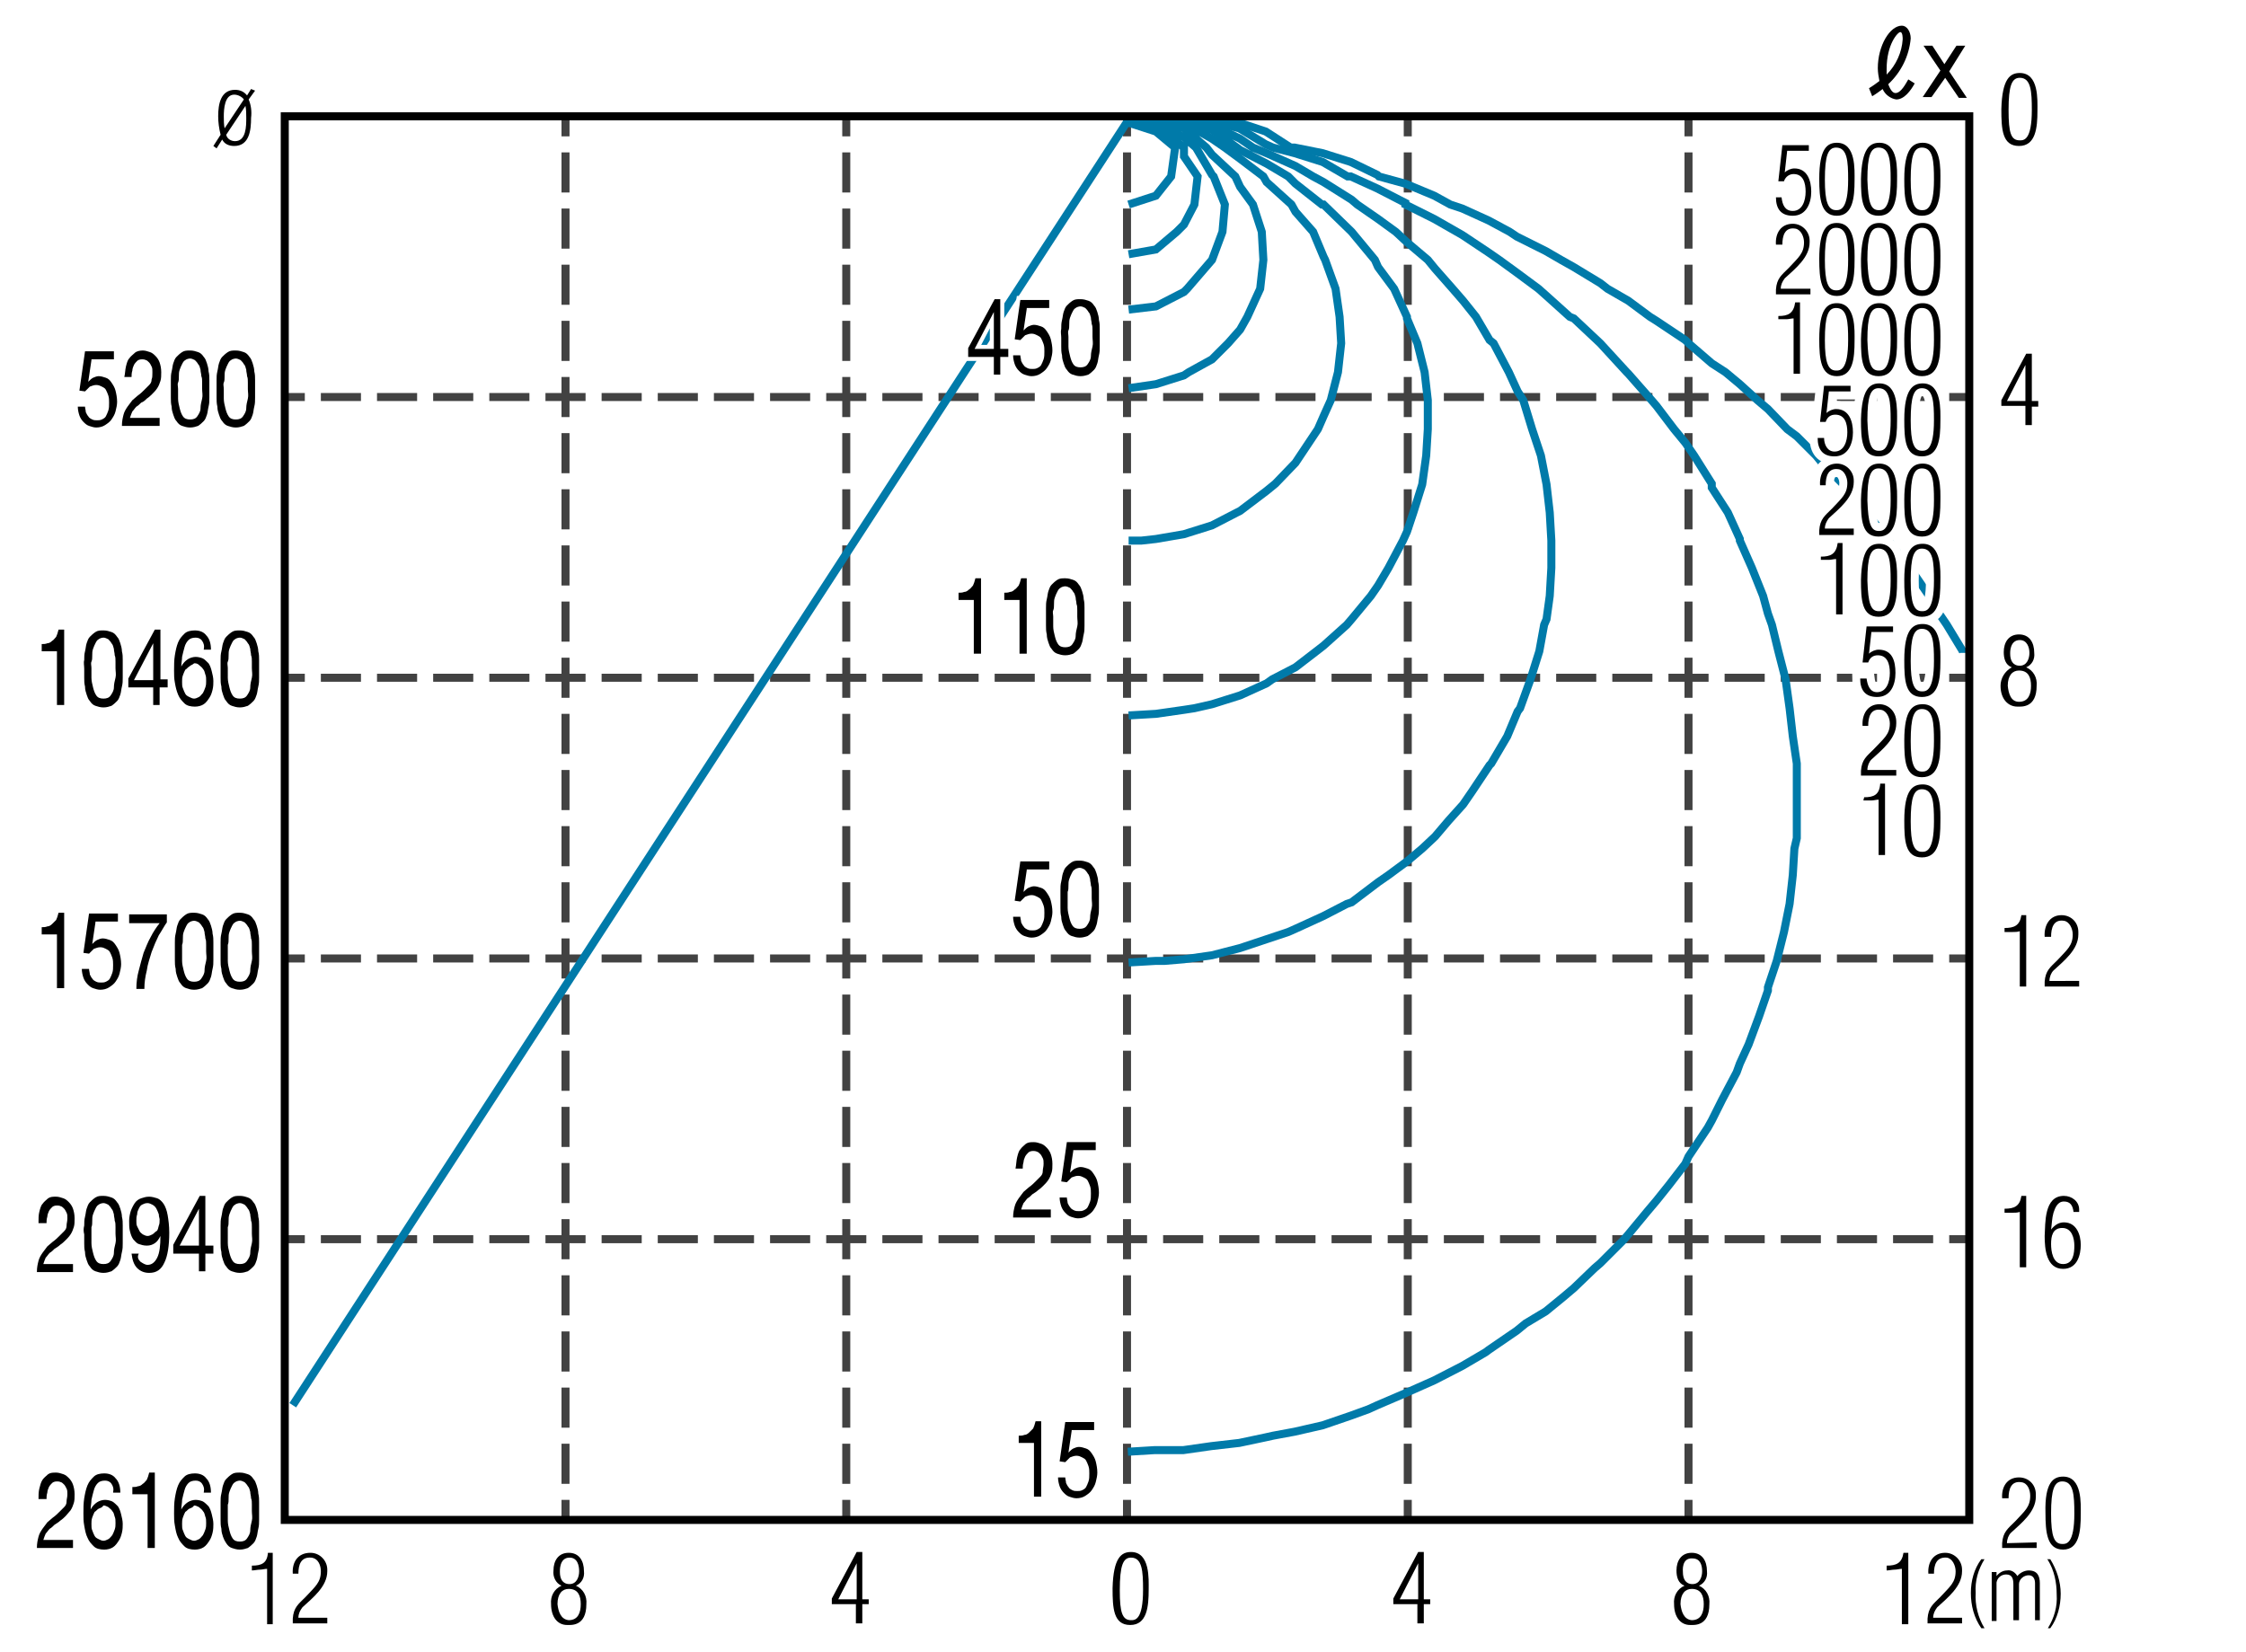 <?xml version="1.0" encoding="utf-8"?>
<!-- Generator: Adobe Illustrator 21.1.0, SVG Export Plug-In . SVG Version: 6.00 Build 0)  -->
<svg version="1.1" id="レイヤー_1" xmlns="http://www.w3.org/2000/svg" xmlns:xlink="http://www.w3.org/1999/xlink" x="0px"
	 y="0px" viewBox="0 0 280 206" style="enable-background:new 0 0 280 206;" xml:space="preserve">
<style type="text/css">
	.st0{fill:#FFFFFF;}
	.st1{fill:none;stroke:#424242;stroke-miterlimit:10;}
	.st2{fill:none;stroke:#424242;stroke-miterlimit:10;stroke-dasharray:5,2;}
	.st3{fill:none;stroke:#007AA9;stroke-miterlimit:10;}
	.st4{stroke:#FFFFFF;stroke-miterlimit:10;}
	.st5{fill:none;stroke:#000000;stroke-miterlimit:10;}
	.st6{fill:none;stroke:#FFFFFF;stroke-width:2;}
</style>
<rect class="st0" width="280" height="206"/>
<line class="st1" x1="35.5" y1="49.5" x2="38" y2="49.5"/>
<line class="st2" x1="40" y1="49.5" x2="242" y2="49.5"/>
<line class="st1" x1="243" y1="49.5" x2="245.5" y2="49.5"/>
<line class="st1" x1="35.5" y1="84.5" x2="38" y2="84.5"/>
<line class="st2" x1="40" y1="84.5" x2="242" y2="84.5"/>
<line class="st1" x1="243" y1="84.5" x2="245.5" y2="84.5"/>
<line class="st1" x1="35.5" y1="119.5" x2="38" y2="119.5"/>
<line class="st2" x1="40" y1="119.5" x2="242" y2="119.5"/>
<line class="st1" x1="243" y1="119.5" x2="245.5" y2="119.5"/>
<line class="st1" x1="35.5" y1="154.5" x2="38" y2="154.5"/>
<line class="st2" x1="40" y1="154.5" x2="242" y2="154.5"/>
<line class="st1" x1="243" y1="154.5" x2="245.5" y2="154.5"/>
<line class="st1" x1="70.5" y1="14.5" x2="70.5" y2="17"/>
<line class="st2" x1="70.5" y1="19" x2="70.5" y2="186"/>
<line class="st1" x1="70.5" y1="187" x2="70.5" y2="189.5"/>
<line class="st1" x1="105.5" y1="14.5" x2="105.5" y2="17"/>
<line class="st2" x1="105.5" y1="19" x2="105.5" y2="186"/>
<line class="st1" x1="105.5" y1="187" x2="105.5" y2="189.5"/>
<line class="st1" x1="140.5" y1="14.5" x2="140.5" y2="17"/>
<line class="st2" x1="140.5" y1="19" x2="140.5" y2="186"/>
<line class="st1" x1="140.5" y1="187" x2="140.5" y2="189.5"/>
<line class="st1" x1="175.5" y1="14.5" x2="175.5" y2="17"/>
<line class="st2" x1="175.5" y1="19" x2="175.5" y2="186"/>
<line class="st1" x1="175.5" y1="187" x2="175.5" y2="189.5"/>
<line class="st1" x1="210.5" y1="14.5" x2="210.5" y2="17"/>
<line class="st2" x1="210.5" y1="19" x2="210.5" y2="186"/>
<line class="st1" x1="210.5" y1="187" x2="210.5" y2="189.5"/>
<polyline class="st3" points="151,15.1 147.5,14.9 143.9,14.9 140.6,14.9 143.9,14.9 147.5,14.9 151,15.1 154.5,15.3 157.8,16.4 
	160.9,18.4 161.4,18.4 164.9,19.1 168.4,20.2 171.7,21.8 171.9,22 175.2,22.9 178.8,24.4 180.8,25.5 182.3,26 185.6,27.5 
	188.2,28.9 189.1,29.5 192.7,31.3 194.6,32.4 196.2,33.3 199.5,35.3 200.4,36 203,37.5 205.7,39.5 206.5,40 210.1,42.4 210.5,42.8 
	213.4,45.3 215.1,46.4 216.9,47.9 219.1,49.9 220.4,51 222.8,53.5 224,54.4 226.4,56.8 227.3,57.9 229.7,60.3 230.8,61.9 
	232.6,63.9 234.3,65.9 235.4,67.4 237.8,70.5 238.1,70.8 240.5,74.3 241.2,75.7 242.7,77.9 244.7,81.2 244.7,81.4 "/>
<polyline class="st3" points="140.7,15.3 144.1,16.4 146.5,18.4 146,22 144.1,24.4 140.7,25.5 "/>
<polyline class="st3" points="140.7,38.6 144.1,38.2 147.6,36.4 148,36 151.1,32.4 152.4,28.9 152.7,25.5 151.3,22 151.1,21.8 
	149.1,18.4 147.6,17.1 144.1,15.3 140.7,15.1 144.1,15.6 147.6,18.4 147.6,19.5 149.3,22 148.9,25.5 147.6,28 146.7,28.9 
	144.1,31.1 140.7,31.7 "/>
<polyline class="st3" points="140.7,67.4 142.3,67.4 144.1,67.2 147.6,66.6 151.1,65.5 154.2,63.9 154.6,63.7 157.9,61.2 159,60.3 
	161.5,57.7 162.1,56.8 164.3,53.5 165,51.9 165.9,49.9 166.8,46.4 167.2,42.8 167,39.5 166.5,36 165.2,32.4 165,32 163.7,28.9 
	161.5,26.4 161,25.5 157.9,22.7 157.5,22 154.6,19.8 152.7,18.4 151.1,17.3 147.6,15.3 144.1,15.1 140.7,14.9 144.1,15.1 147.6,16 
	150.4,18.4 151.1,19.3 154,22 154.6,23.3 156.2,25.5 157.3,28.9 157.5,32.4 157.1,36 155.5,39.5 154.6,41.1 153.1,42.8 151.1,44.8 
	148.2,46.4 147.6,46.8 144.1,47.9 140.7,48.4 "/>
<polyline class="st3" points="140.7,120 144.1,119.8 145.2,119.8 147.6,119.6 151.1,119.1 154.6,118.2 157.9,117.1 160.6,116.2 
	161.5,115.8 165,114.2 167.9,112.7 168.5,112.5 171.8,110 173.1,109.1 175.4,107.4 177.3,105.8 178.9,104.3 180.6,102.3 
	182.4,100.3 183.5,98.7 185.7,95.4 185.9,95.2 187.9,91.8 189.2,88.7 189.5,88.3 190.8,84.7 191.9,81.2 192.5,77.9 192.8,77.2 
	193.2,74.3 193.4,70.8 193.4,67.4 193.2,63.9 192.8,60.4 192.1,56.8 191,53.5 189.9,49.9 189.2,48.8 188.1,46.4 186.2,42.8 
	185.7,42.4 184,39.5 182.4,37.5 181.1,36 178.9,33.5 178,32.4 175.4,30.2 174,28.9 171.8,27.3 169.2,25.5 168.5,24.9 165,22.7 
	163.7,22 161.5,20.7 157.9,19.1 156.2,18.4 154.6,17.3 151.1,15.6 147.6,15.1 144.1,14.9 140.7,14.9 144.1,14.9 147.6,15.1 
	151.1,16.2 154.2,18.4 154.6,18.7 157.9,20.4 160.6,22 161.5,22.9 164.8,25.5 165,25.5 168.5,28.9 171.4,32.4 171.8,33.3 173.8,36 
	175.4,39.5 175.4,39.7 176.7,42.8 177.6,46.4 178,49.9 178,53.5 177.8,56.8 177.3,60.4 176.2,63.9 175.4,66.3 174.9,67.4 
	173.1,70.8 171.8,73 170.9,74.3 168.5,77.2 167.9,77.9 165,80.5 164.1,81.2 161.5,83.2 158.6,84.7 157.9,85.2 154.6,86.7 
	151.1,87.8 148.9,88.3 147.6,88.5 144.1,89 140.7,89.2 "/>
<polyline class="st3" points="140.6,181 143.9,180.8 147.5,180.8 151,180.3 154.5,179.9 157.8,179.2 158.7,179 161.4,178.5 
	164.9,177.7 168.4,176.5 170.6,175.7 171.7,175.2 175.2,173.7 178.8,172.1 182.3,170.3 185.2,168.6 185.6,168.3 189.1,165.9 
	190.2,165 192.7,163.5 194.9,161.7 196.2,160.6 198.8,158.1 199.5,157.5 202.4,154.6 203,153.9 205.4,151 206.5,149.7 208.1,147.7 
	210.1,145.1 210.5,144.2 212.9,140.6 213.4,139.7 214.7,137.1 216.5,133.7 216.9,132.6 218,130.2 219.3,126.7 220.4,123.5 
	220.4,123.1 221.5,119.8 222.4,116.2 223.1,112.7 223.5,109.1 223.7,105.8 224,104.5 224,102.3 224,98.7 224,95.2 223.5,91.8 
	223.1,88.3 222.6,84.7 221.7,81.2 220.9,77.9 220.4,76.5 219.8,74.3 218.4,70.8 216.9,67.4 216.9,67.2 215.4,63.9 213.4,60.8 
	213.4,60.3 211.2,56.8 210.1,55.2 208.7,53.5 206.5,50.6 205.9,49.9 203,46.6 202.8,46.4 199.5,42.8 196.2,39.7 195.7,39.5 
	192.7,36.8 191.8,36 189.1,34 186.9,32.4 185.6,31.5 182.3,29.3 181.6,28.9 178.8,27.3 175.2,25.5 175.2,25.3 171.7,23.5 168.4,22 
	168,22 164.9,20.2 161.4,19.1 158.7,18.4 157.8,18 154.5,16 151,15.1 147.5,14.9 143.9,14.9 140.6,14.9 143.9,14.9 147.5,14.9 
	151,15.1 "/>
<line class="st3" x1="36.5" y1="175.2" x2="140.7" y2="14.9"/>
<g>
	<g>
		<path d="M11.4,44.9L11,47.6l0,0c0.2-0.2,0.4-0.4,0.6-0.5c0.2-0.1,0.5-0.2,0.7-0.2c0.3,0,0.6,0.1,0.9,0.2c0.3,0.1,0.5,0.3,0.7,0.6
			s0.4,0.6,0.5,1c0.1,0.4,0.2,0.9,0.2,1.4c0,0.4-0.1,0.8-0.2,1.2s-0.3,0.7-0.5,1c-0.2,0.3-0.5,0.5-0.8,0.7c-0.3,0.2-0.7,0.3-1.1,0.3
			c-0.3,0-0.6-0.1-0.9-0.2c-0.3-0.1-0.5-0.3-0.7-0.5c-0.2-0.2-0.4-0.5-0.5-0.8c-0.1-0.3-0.2-0.7-0.2-1.1h0.9c0,0.2,0.1,0.5,0.1,0.7
			c0.1,0.2,0.2,0.4,0.3,0.5c0.1,0.2,0.3,0.3,0.5,0.4c0.2,0.1,0.4,0.1,0.6,0.1c0.2,0,0.4,0,0.6-0.1s0.4-0.2,0.5-0.4
			c0.1-0.2,0.2-0.4,0.3-0.7c0.1-0.3,0.1-0.6,0.1-1c0-0.3,0-0.6-0.1-0.9c-0.1-0.3-0.2-0.5-0.3-0.7c-0.1-0.2-0.3-0.3-0.5-0.4
			c-0.2-0.1-0.4-0.2-0.7-0.2c-0.3,0-0.5,0.1-0.8,0.2c-0.2,0.2-0.4,0.4-0.6,0.6l-0.7-0.1l0.7-4.9h3.6v1H11.4z"/>
		<path d="M15.7,45.7c0.1-0.4,0.2-0.8,0.4-1c0.2-0.3,0.5-0.5,0.7-0.7s0.6-0.3,1-0.3c0.3,0,0.6,0.1,0.9,0.2s0.5,0.3,0.7,0.5
			c0.2,0.2,0.4,0.5,0.5,0.8c0.1,0.3,0.2,0.7,0.2,1.2c0,0.4,0,0.8-0.1,1.1c-0.1,0.3-0.2,0.6-0.4,0.9c-0.2,0.3-0.4,0.5-0.6,0.7
			c-0.2,0.2-0.4,0.4-0.7,0.6c-0.2,0.2-0.4,0.4-0.7,0.5c-0.2,0.2-0.4,0.4-0.6,0.5c-0.2,0.2-0.3,0.4-0.5,0.6c-0.1,0.2-0.2,0.5-0.3,0.8
			h3.7v1h-4.7c0-0.6,0.1-1,0.2-1.4c0.1-0.4,0.3-0.7,0.5-1s0.4-0.5,0.6-0.8c0.2-0.2,0.5-0.4,0.7-0.6c0.3-0.2,0.6-0.5,0.8-0.7
			c0.2-0.2,0.4-0.4,0.6-0.6c0.2-0.2,0.3-0.4,0.3-0.7c0.1-0.2,0.1-0.5,0.1-0.9c0-0.3,0-0.5-0.1-0.7c-0.1-0.2-0.2-0.4-0.3-0.5
			c-0.1-0.1-0.3-0.3-0.4-0.3c-0.2-0.1-0.4-0.1-0.5-0.1c-0.3,0-0.5,0.1-0.6,0.2s-0.3,0.3-0.4,0.5c-0.1,0.2-0.2,0.5-0.2,0.7
			c-0.1,0.3-0.1,0.6-0.1,0.8h-0.9C15.6,46.6,15.6,46.1,15.7,45.7z"/>
		<path d="M21.3,47.4c0-0.4,0-0.7,0.1-1.1c0.1-0.4,0.1-0.7,0.2-1c0.1-0.3,0.2-0.6,0.4-0.8c0.2-0.2,0.4-0.4,0.7-0.6s0.6-0.2,1-0.2
			s0.7,0.1,1,0.2s0.5,0.3,0.7,0.6c0.2,0.2,0.3,0.5,0.4,0.8s0.2,0.7,0.2,1c0.1,0.4,0.1,0.7,0.1,1.1s0,0.7,0,1.1s0,0.7,0,1.1
			s0,0.7-0.1,1.1c-0.1,0.4-0.1,0.7-0.2,1s-0.2,0.6-0.4,0.8c-0.2,0.2-0.4,0.4-0.7,0.6c-0.3,0.1-0.6,0.2-1,0.2c-0.4,0-0.7-0.1-1-0.2
			c-0.3-0.1-0.5-0.3-0.7-0.6c-0.2-0.2-0.3-0.5-0.4-0.8c-0.1-0.3-0.2-0.6-0.2-1c-0.1-0.4-0.1-0.7-0.1-1.1s0-0.7,0-1.1
			S21.3,47.8,21.3,47.4z M22.2,49.7c0,0.4,0.1,0.8,0.2,1.2s0.2,0.7,0.4,1c0.2,0.3,0.5,0.4,0.9,0.4s0.7-0.1,0.9-0.4s0.4-0.6,0.4-1
			s0.1-0.8,0.2-1.2s0-0.8,0-1.2c0-0.2,0-0.5,0-0.8s0-0.6-0.1-0.8c0-0.3-0.1-0.5-0.1-0.8c-0.1-0.3-0.1-0.5-0.3-0.7
			c-0.1-0.2-0.3-0.4-0.4-0.5c-0.2-0.1-0.4-0.2-0.6-0.2c-0.2,0-0.5,0.1-0.6,0.2c-0.2,0.1-0.3,0.3-0.4,0.5c-0.1,0.2-0.2,0.4-0.3,0.7
			c-0.1,0.3-0.1,0.5-0.1,0.8c0,0.3,0,0.6-0.1,0.8s0,0.5,0,0.8C22.2,48.8,22.2,49.2,22.2,49.7z"/>
		<path d="M27,47.4c0-0.4,0-0.7,0.1-1.1c0.1-0.4,0.1-0.7,0.2-1c0.1-0.3,0.2-0.6,0.4-0.8c0.2-0.2,0.4-0.4,0.7-0.6s0.6-0.2,1-0.2
			s0.7,0.1,1,0.2s0.5,0.3,0.7,0.6c0.2,0.2,0.3,0.5,0.4,0.8s0.2,0.7,0.2,1c0.1,0.4,0.1,0.7,0.1,1.1s0,0.7,0,1.1s0,0.7,0,1.1
			s0,0.7-0.1,1.1c-0.1,0.4-0.1,0.7-0.2,1s-0.2,0.6-0.4,0.8c-0.2,0.2-0.4,0.4-0.7,0.6c-0.3,0.1-0.6,0.2-1,0.2c-0.4,0-0.7-0.1-1-0.2
			c-0.3-0.1-0.5-0.3-0.7-0.6c-0.2-0.2-0.3-0.5-0.4-0.8c-0.1-0.3-0.2-0.6-0.2-1C27,50.3,27,49.9,27,49.6s0-0.7,0-1.1S27,47.8,27,47.4
			z M27.9,49.7c0,0.4,0.1,0.8,0.2,1.2s0.2,0.7,0.4,1c0.2,0.3,0.5,0.4,0.9,0.4s0.7-0.1,0.9-0.4s0.4-0.6,0.4-1s0.1-0.8,0.2-1.2
			s0-0.8,0-1.2c0-0.2,0-0.5,0-0.8s0-0.6-0.1-0.8c0-0.3-0.1-0.5-0.1-0.8c-0.1-0.3-0.1-0.5-0.3-0.7c-0.1-0.2-0.3-0.4-0.4-0.5
			c-0.2-0.1-0.4-0.2-0.6-0.2c-0.2,0-0.5,0.1-0.6,0.2c-0.2,0.1-0.3,0.3-0.4,0.5c-0.1,0.2-0.2,0.4-0.3,0.7c-0.1,0.3-0.1,0.5-0.1,0.8
			c0,0.3,0,0.6-0.1,0.8s0,0.5,0,0.8C27.9,48.8,27.9,49.2,27.9,49.7z"/>
	</g>
</g>
<g>
	<g>
		<path d="M7.1,87.9v-6.7H5.2v-0.9c0.2,0,0.5,0,0.7-0.1c0.2,0,0.4-0.1,0.6-0.3c0.2-0.1,0.3-0.3,0.5-0.5c0.1-0.2,0.2-0.5,0.3-0.9H8
			v9.4H7.1z"/>
		<path d="M10.5,82.3c0-0.4,0-0.7,0.1-1.1c0.1-0.4,0.1-0.7,0.2-1c0.1-0.3,0.2-0.6,0.4-0.8c0.2-0.2,0.4-0.4,0.7-0.6s0.6-0.2,1-0.2
			s0.7,0.1,1,0.2s0.5,0.3,0.7,0.6c0.2,0.2,0.3,0.5,0.4,0.8s0.2,0.7,0.2,1c0.1,0.4,0.1,0.7,0.1,1.1s0,0.7,0,1.1s0,0.7,0,1.1
			s0,0.7-0.1,1.1c-0.1,0.4-0.1,0.7-0.2,1s-0.2,0.6-0.4,0.8c-0.2,0.2-0.4,0.4-0.7,0.6c-0.3,0.1-0.6,0.2-1,0.2c-0.4,0-0.7-0.1-1-0.2
			c-0.3-0.1-0.5-0.3-0.7-0.6c-0.2-0.2-0.3-0.5-0.4-0.8c-0.1-0.3-0.2-0.6-0.2-1c-0.1-0.4-0.1-0.7-0.1-1.1s0-0.7,0-1.1
			S10.4,82.6,10.5,82.3z M11.4,84.5c0,0.4,0.1,0.8,0.2,1.2s0.2,0.7,0.4,1c0.2,0.3,0.5,0.4,0.9,0.4s0.7-0.1,0.9-0.4s0.4-0.6,0.4-1
			s0.1-0.8,0.2-1.2s0-0.8,0-1.2c0-0.2,0-0.5,0-0.8s0-0.6-0.1-0.8c0-0.3-0.1-0.5-0.1-0.8c-0.1-0.3-0.1-0.5-0.3-0.7
			c-0.1-0.2-0.3-0.4-0.4-0.5c-0.2-0.1-0.4-0.2-0.6-0.2c-0.2,0-0.5,0.1-0.6,0.2c-0.2,0.1-0.3,0.3-0.4,0.5c-0.1,0.2-0.2,0.4-0.3,0.7
			c-0.1,0.3-0.1,0.5-0.1,0.8c0,0.3,0,0.6-0.1,0.8s0,0.5,0,0.8C11.4,83.7,11.4,84.1,11.4,84.5z"/>
		<path d="M20.9,84.7v1h-1v2.2h-0.8v-2.2H16v-1.1l3.3-6.1H20v6.2H20.9z M19.1,80.2L19.1,80.2l-2.4,4.6h2.4V80.2z"/>
		<path d="M25.2,79.9c-0.2-0.3-0.5-0.4-0.8-0.4c-0.4,0-0.7,0.1-0.9,0.3c-0.2,0.2-0.4,0.5-0.5,0.9s-0.2,0.7-0.3,1.2
			c0,0.4-0.1,0.8-0.1,1.2l0,0c0.2-0.4,0.5-0.7,0.8-0.9c0.3-0.2,0.7-0.3,1-0.3c0.3,0,0.7,0.1,0.9,0.2s0.5,0.4,0.7,0.6
			c0.2,0.3,0.3,0.6,0.4,1s0.2,0.8,0.2,1.2c0,0.3,0,0.7-0.1,1.1s-0.2,0.7-0.4,1s-0.4,0.6-0.7,0.8c-0.3,0.2-0.7,0.3-1.1,0.3
			c-0.5,0-1-0.1-1.3-0.4c-0.3-0.3-0.6-0.6-0.8-1.1s-0.3-0.9-0.4-1.5c-0.1-0.5-0.1-1-0.1-1.5c0-0.6,0-1.3,0.1-1.9
			c0.1-0.6,0.2-1.1,0.4-1.6c0.2-0.5,0.5-0.8,0.8-1.1c0.3-0.3,0.8-0.4,1.3-0.4c0.6,0,1.1,0.2,1.4,0.6c0.4,0.4,0.6,1,0.6,1.8h-0.9
			C25.5,80.5,25.4,80.2,25.2,79.9z M23.6,83.1c-0.2,0.1-0.3,0.3-0.5,0.4c-0.1,0.2-0.2,0.4-0.3,0.7c-0.1,0.3-0.1,0.5-0.1,0.8
			c0,0.3,0,0.6,0.1,0.8c0.1,0.3,0.2,0.5,0.3,0.7c0.1,0.2,0.3,0.3,0.5,0.4c0.2,0.1,0.4,0.2,0.6,0.2c0.2,0,0.4-0.1,0.6-0.2
			c0.2-0.1,0.3-0.3,0.5-0.5c0.1-0.2,0.2-0.4,0.3-0.7s0.1-0.5,0.1-0.8c0-0.3,0-0.6-0.1-0.8c-0.1-0.3-0.1-0.5-0.3-0.7
			c-0.1-0.2-0.3-0.3-0.5-0.5s-0.4-0.2-0.6-0.2C24,82.9,23.8,82.9,23.6,83.1z"/>
		<path d="M27.5,82.3c0-0.4,0-0.7,0.1-1.1c0.1-0.4,0.1-0.7,0.2-1c0.1-0.3,0.2-0.6,0.4-0.8c0.2-0.2,0.4-0.4,0.7-0.6s0.6-0.2,1-0.2
			s0.7,0.1,1,0.2s0.5,0.3,0.7,0.6c0.2,0.2,0.3,0.5,0.4,0.8s0.2,0.7,0.2,1c0.1,0.4,0.1,0.7,0.1,1.1s0,0.7,0,1.1s0,0.7,0,1.1
			s0,0.7-0.1,1.1c-0.1,0.4-0.1,0.7-0.2,1s-0.2,0.6-0.4,0.8c-0.2,0.2-0.4,0.4-0.7,0.6c-0.3,0.1-0.6,0.2-1,0.2c-0.4,0-0.7-0.1-1-0.2
			c-0.3-0.1-0.5-0.3-0.7-0.6c-0.2-0.2-0.3-0.5-0.4-0.8c-0.1-0.3-0.2-0.6-0.2-1c-0.1-0.4-0.1-0.7-0.1-1.1s0-0.7,0-1.1
			S27.5,82.6,27.5,82.3z M28.4,84.5c0,0.4,0.1,0.8,0.2,1.2s0.2,0.7,0.4,1c0.2,0.3,0.5,0.4,0.9,0.4s0.7-0.1,0.9-0.4s0.4-0.6,0.4-1
			s0.1-0.8,0.2-1.2s0-0.8,0-1.2c0-0.2,0-0.5,0-0.8s0-0.6-0.1-0.8c0-0.3-0.1-0.5-0.1-0.8c-0.1-0.3-0.1-0.5-0.3-0.7
			c-0.1-0.2-0.3-0.4-0.4-0.5c-0.2-0.1-0.4-0.2-0.6-0.2c-0.2,0-0.5,0.1-0.6,0.2c-0.2,0.1-0.3,0.3-0.4,0.5c-0.1,0.2-0.2,0.4-0.3,0.7
			c-0.1,0.3-0.1,0.5-0.1,0.8c0,0.3,0,0.6-0.1,0.8s0,0.5,0,0.8C28.4,83.7,28.4,84.1,28.4,84.5z"/>
	</g>
</g>
<g>
	<g>
		<path d="M7.1,123.2v-6.7H5.2v-0.9c0.2,0,0.5,0,0.7-0.1c0.2,0,0.4-0.1,0.6-0.3s0.3-0.3,0.5-0.5c0.1-0.2,0.2-0.5,0.3-0.9H8v9.4H7.1z
			"/>
		<path d="M11.9,115l-0.4,2.7l0,0c0.2-0.2,0.4-0.4,0.6-0.5c0.2-0.1,0.5-0.2,0.7-0.2c0.3,0,0.6,0.1,0.9,0.2c0.3,0.1,0.5,0.3,0.7,0.6
			c0.2,0.3,0.4,0.6,0.5,1c0.1,0.4,0.2,0.9,0.2,1.4c0,0.4-0.1,0.8-0.2,1.2s-0.3,0.7-0.5,1c-0.2,0.3-0.5,0.5-0.8,0.7
			c-0.3,0.2-0.7,0.3-1.1,0.3c-0.3,0-0.6-0.1-0.9-0.2c-0.3-0.1-0.5-0.3-0.7-0.5c-0.2-0.2-0.4-0.5-0.5-0.8c-0.1-0.3-0.2-0.7-0.2-1.1
			h0.9c0,0.2,0.1,0.5,0.1,0.7c0.1,0.2,0.2,0.4,0.3,0.5c0.1,0.2,0.3,0.3,0.5,0.4s0.4,0.1,0.6,0.1c0.2,0,0.4,0,0.6-0.1
			c0.2-0.1,0.4-0.2,0.5-0.4s0.2-0.4,0.3-0.7s0.1-0.6,0.1-1c0-0.3,0-0.6-0.1-0.9c-0.1-0.3-0.2-0.5-0.3-0.7c-0.1-0.2-0.3-0.3-0.5-0.4
			c-0.2-0.1-0.4-0.2-0.7-0.2c-0.3,0-0.5,0.1-0.8,0.2c-0.2,0.2-0.4,0.4-0.6,0.6l-0.7-0.1l0.7-4.9h3.6v1H11.9z"/>
		<path d="M19.8,116.6c-0.3,0.6-0.6,1.3-0.9,2.1c-0.2,0.7-0.5,1.5-0.6,2.3c-0.2,0.8-0.3,1.5-0.3,2.3h-1c0-0.8,0.1-1.6,0.3-2.3
			c0.2-0.8,0.4-1.5,0.6-2.2c0.3-0.7,0.5-1.3,0.9-2c0.3-0.6,0.7-1.2,1.1-1.7h-3.8V114h4.7v1C20.5,115.4,20.2,116,19.8,116.6z"/>
		<path d="M21.8,117.5c0-0.4,0-0.7,0.1-1.1c0.1-0.4,0.1-0.7,0.2-1c0.1-0.3,0.2-0.6,0.4-0.8s0.4-0.4,0.7-0.6s0.6-0.2,1-0.2
			s0.7,0.1,1,0.2s0.5,0.3,0.7,0.6c0.2,0.2,0.3,0.5,0.4,0.8c0.1,0.3,0.2,0.7,0.2,1c0.1,0.4,0.1,0.7,0.1,1.1c0,0.4,0,0.7,0,1.1
			c0,0.3,0,0.7,0,1.1s0,0.7-0.1,1.1c-0.1,0.4-0.1,0.7-0.2,1s-0.2,0.6-0.4,0.8c-0.2,0.2-0.4,0.4-0.7,0.6c-0.3,0.1-0.6,0.2-1,0.2
			c-0.4,0-0.7-0.1-1-0.2c-0.3-0.1-0.5-0.3-0.7-0.6c-0.2-0.2-0.3-0.5-0.4-0.8c-0.1-0.3-0.2-0.6-0.2-1c-0.1-0.4-0.1-0.7-0.1-1.1
			s0-0.7,0-1.1C21.8,118.3,21.8,117.9,21.8,117.5z M22.7,119.8c0,0.4,0.1,0.8,0.2,1.2s0.2,0.7,0.4,1c0.2,0.3,0.5,0.4,0.9,0.4
			s0.7-0.1,0.9-0.4s0.4-0.6,0.4-1s0.1-0.8,0.2-1.2s0-0.8,0-1.2c0-0.2,0-0.5,0-0.8c0-0.3,0-0.6-0.1-0.8c0-0.3-0.1-0.5-0.1-0.8
			c-0.1-0.3-0.1-0.5-0.3-0.7c-0.1-0.2-0.3-0.4-0.4-0.5c-0.2-0.1-0.4-0.2-0.6-0.2c-0.2,0-0.5,0.1-0.6,0.2c-0.2,0.1-0.3,0.3-0.4,0.5
			s-0.2,0.4-0.3,0.7c-0.1,0.3-0.1,0.5-0.1,0.8c0,0.3,0,0.6-0.1,0.8c0,0.3,0,0.5,0,0.8C22.7,118.9,22.7,119.3,22.7,119.8z"/>
		<path d="M27.5,117.5c0-0.4,0-0.7,0.1-1.1c0.1-0.4,0.1-0.7,0.2-1c0.1-0.3,0.2-0.6,0.4-0.8s0.4-0.4,0.7-0.6s0.6-0.2,1-0.2
			s0.7,0.1,1,0.2s0.5,0.3,0.7,0.6c0.2,0.2,0.3,0.5,0.4,0.8c0.1,0.3,0.2,0.7,0.2,1c0.1,0.4,0.1,0.7,0.1,1.1c0,0.4,0,0.7,0,1.1
			c0,0.3,0,0.7,0,1.1s0,0.7-0.1,1.1c-0.1,0.4-0.1,0.7-0.2,1s-0.2,0.6-0.4,0.8c-0.2,0.2-0.4,0.4-0.7,0.6c-0.3,0.1-0.6,0.2-1,0.2
			c-0.4,0-0.7-0.1-1-0.2c-0.3-0.1-0.5-0.3-0.7-0.6c-0.2-0.2-0.3-0.5-0.4-0.8c-0.1-0.3-0.2-0.6-0.2-1c-0.1-0.4-0.1-0.7-0.1-1.1
			s0-0.7,0-1.1C27.5,118.3,27.5,117.9,27.5,117.5z M28.4,119.8c0,0.4,0.1,0.8,0.2,1.2s0.2,0.7,0.4,1c0.2,0.3,0.5,0.4,0.9,0.4
			s0.7-0.1,0.9-0.4s0.4-0.6,0.4-1s0.1-0.8,0.2-1.2s0-0.8,0-1.2c0-0.2,0-0.5,0-0.8c0-0.3,0-0.6-0.1-0.8c0-0.3-0.1-0.5-0.1-0.8
			c-0.1-0.3-0.1-0.5-0.3-0.7c-0.1-0.2-0.3-0.4-0.4-0.5c-0.2-0.1-0.4-0.2-0.6-0.2c-0.2,0-0.5,0.1-0.6,0.2c-0.2,0.1-0.3,0.3-0.4,0.5
			s-0.2,0.4-0.3,0.7c-0.1,0.3-0.1,0.5-0.1,0.8c0,0.3,0,0.6-0.1,0.8c0,0.3,0,0.5,0,0.8C28.4,118.9,28.4,119.3,28.4,119.8z"/>
	</g>
</g>
<g>
	<g>
		<path d="M4.9,151.1c0.1-0.4,0.2-0.8,0.4-1c0.2-0.3,0.5-0.5,0.7-0.7c0.3-0.2,0.6-0.2,1-0.2c0.3,0,0.6,0.1,0.9,0.2s0.5,0.3,0.7,0.5
			c0.2,0.2,0.4,0.5,0.5,0.8c0.1,0.3,0.2,0.7,0.2,1.2c0,0.4,0,0.8-0.1,1.1c-0.1,0.3-0.2,0.6-0.4,0.9c-0.2,0.3-0.4,0.5-0.6,0.7
			c-0.2,0.2-0.4,0.4-0.7,0.6c-0.2,0.2-0.4,0.3-0.7,0.5c-0.2,0.2-0.4,0.4-0.6,0.5c-0.2,0.2-0.3,0.4-0.5,0.6c-0.1,0.2-0.2,0.5-0.3,0.8
			h3.7v1H4.6c0-0.6,0.1-1,0.2-1.4c0.1-0.4,0.3-0.7,0.5-1c0.2-0.3,0.4-0.5,0.6-0.8c0.2-0.2,0.5-0.4,0.7-0.6c0.3-0.2,0.6-0.5,0.8-0.7
			c0.2-0.2,0.4-0.4,0.6-0.6s0.3-0.4,0.3-0.7s0.1-0.5,0.1-0.9c0-0.3,0-0.5-0.1-0.7c-0.1-0.2-0.2-0.4-0.3-0.5
			c-0.1-0.1-0.3-0.3-0.4-0.3c-0.2-0.1-0.4-0.1-0.5-0.1c-0.3,0-0.5,0.1-0.6,0.2s-0.3,0.3-0.4,0.5c-0.1,0.2-0.2,0.5-0.2,0.7
			c-0.1,0.3-0.1,0.6-0.1,0.8H4.8C4.8,151.9,4.8,151.5,4.9,151.1z"/>
		<path d="M10.5,152.8c0-0.4,0-0.7,0.1-1.1c0.1-0.4,0.1-0.7,0.2-1c0.1-0.3,0.2-0.6,0.4-0.8s0.4-0.4,0.7-0.6s0.6-0.2,1-0.2
			s0.7,0.1,1,0.2s0.5,0.3,0.7,0.6c0.2,0.2,0.3,0.5,0.4,0.8c0.1,0.3,0.2,0.7,0.2,1c0.1,0.4,0.1,0.7,0.1,1.1c0,0.4,0,0.7,0,1.1
			c0,0.3,0,0.7,0,1.1s0,0.7-0.1,1.1c-0.1,0.4-0.1,0.7-0.2,1s-0.2,0.6-0.4,0.8c-0.2,0.2-0.4,0.4-0.7,0.6c-0.3,0.1-0.6,0.2-1,0.2
			c-0.4,0-0.7-0.1-1-0.2c-0.3-0.1-0.5-0.3-0.7-0.6c-0.2-0.2-0.3-0.5-0.4-0.8c-0.1-0.3-0.2-0.6-0.2-1c-0.1-0.4-0.1-0.7-0.1-1.1
			s0-0.7,0-1.1C10.4,153.5,10.4,153.2,10.5,152.8z M11.4,155c0,0.4,0.1,0.8,0.2,1.2s0.2,0.7,0.4,1c0.2,0.3,0.5,0.4,0.9,0.4
			s0.7-0.1,0.9-0.4s0.4-0.6,0.4-1s0.1-0.8,0.2-1.2s0-0.8,0-1.2c0-0.2,0-0.5,0-0.8c0-0.3,0-0.6-0.1-0.8c0-0.3-0.1-0.5-0.1-0.8
			c-0.1-0.3-0.1-0.5-0.3-0.7c-0.1-0.2-0.3-0.4-0.4-0.5c-0.2-0.1-0.4-0.2-0.6-0.2c-0.2,0-0.5,0.1-0.6,0.2c-0.2,0.1-0.3,0.3-0.4,0.5
			s-0.2,0.4-0.3,0.7c-0.1,0.3-0.1,0.5-0.1,0.8c0,0.3,0,0.6-0.1,0.8c0,0.3,0,0.5,0,0.8C11.4,154.2,11.4,154.6,11.4,155z"/>
		<path d="M17.5,157.3c0.3,0.2,0.6,0.4,0.9,0.4c0.5,0,0.9-0.3,1.2-0.9s0.4-1.5,0.4-2.7l0,0c-0.2,0.4-0.4,0.7-0.7,0.9
			c-0.3,0.2-0.6,0.3-1,0.3c-0.4,0-0.7-0.1-1-0.2s-0.5-0.4-0.7-0.6c-0.2-0.3-0.3-0.6-0.4-1c-0.1-0.4-0.1-0.8-0.1-1.3
			c0-0.4,0.1-0.9,0.2-1.2s0.3-0.7,0.5-1c0.2-0.3,0.5-0.5,0.8-0.6c0.3-0.1,0.6-0.2,1-0.2c0.3,0,0.7,0.1,1,0.2s0.6,0.4,0.8,0.7
			c0.2,0.3,0.4,0.8,0.5,1.4c0.1,0.6,0.2,1.3,0.2,2.2c0,1.6-0.2,2.9-0.6,3.7c-0.4,0.9-1,1.3-1.9,1.3c-0.6,0-1.1-0.2-1.5-0.6
			c-0.4-0.4-0.6-1-0.7-1.8h0.9C17.1,156.7,17.2,157,17.5,157.3z M19.8,151.4c-0.1-0.3-0.2-0.5-0.3-0.7c-0.1-0.2-0.3-0.4-0.5-0.5
			s-0.4-0.2-0.6-0.2c-0.3,0-0.5,0.1-0.7,0.2c-0.2,0.1-0.3,0.3-0.4,0.5c-0.1,0.2-0.2,0.4-0.2,0.7c-0.1,0.3-0.1,0.5-0.1,0.8
			c0,0.3,0,0.5,0.1,0.7c0.1,0.2,0.2,0.4,0.3,0.6c0.1,0.2,0.3,0.3,0.4,0.4c0.2,0.1,0.4,0.2,0.6,0.2c0.2,0,0.4-0.1,0.6-0.2
			s0.3-0.3,0.5-0.4s0.2-0.4,0.3-0.7c0.1-0.2,0.1-0.5,0.1-0.8C19.9,151.9,19.8,151.7,19.8,151.4z"/>
		<path d="M26.6,155.3v1h-1v2.2h-0.8v-2.2h-3.2v-1.1l3.3-6.1h0.7v6.2H26.6z M24.8,150.7L24.8,150.7l-2.4,4.6h2.4V150.7z"/>
		<path d="M27.5,152.8c0-0.4,0-0.7,0.1-1.1c0.1-0.4,0.1-0.7,0.2-1c0.1-0.3,0.2-0.6,0.4-0.8s0.4-0.4,0.7-0.6s0.6-0.2,1-0.2
			s0.7,0.1,1,0.2s0.5,0.3,0.7,0.6c0.2,0.2,0.3,0.5,0.4,0.8c0.1,0.3,0.2,0.7,0.2,1c0.1,0.4,0.1,0.7,0.1,1.1c0,0.4,0,0.7,0,1.1
			c0,0.3,0,0.7,0,1.1s0,0.7-0.1,1.1c-0.1,0.4-0.1,0.7-0.2,1s-0.2,0.6-0.4,0.8c-0.2,0.2-0.4,0.4-0.7,0.6c-0.3,0.1-0.6,0.2-1,0.2
			c-0.4,0-0.7-0.1-1-0.2c-0.3-0.1-0.5-0.3-0.7-0.6c-0.2-0.2-0.3-0.5-0.4-0.8c-0.1-0.3-0.2-0.6-0.2-1c-0.1-0.4-0.1-0.7-0.1-1.1
			s0-0.7,0-1.1C27.5,153.5,27.5,153.2,27.5,152.8z M28.4,155c0,0.4,0.1,0.8,0.2,1.2s0.2,0.7,0.4,1c0.2,0.3,0.5,0.4,0.9,0.4
			s0.7-0.1,0.9-0.4s0.4-0.6,0.4-1s0.1-0.8,0.2-1.2s0-0.8,0-1.2c0-0.2,0-0.5,0-0.8c0-0.3,0-0.6-0.1-0.8c0-0.3-0.1-0.5-0.1-0.8
			c-0.1-0.3-0.1-0.5-0.3-0.7c-0.1-0.2-0.3-0.4-0.4-0.5c-0.2-0.1-0.4-0.2-0.6-0.2c-0.2,0-0.5,0.1-0.6,0.2c-0.2,0.1-0.3,0.3-0.4,0.5
			s-0.2,0.4-0.3,0.7c-0.1,0.3-0.1,0.5-0.1,0.8c0,0.3,0,0.6-0.1,0.8c0,0.3,0,0.5,0,0.8C28.4,154.2,28.4,154.6,28.4,155z"/>
	</g>
</g>
<g>
	<g>
		<path d="M4.9,185.6c0.1-0.4,0.2-0.8,0.4-1.1c0.2-0.3,0.5-0.5,0.7-0.7c0.3-0.2,0.6-0.2,1-0.2c0.3,0,0.6,0.1,0.9,0.2
			s0.5,0.3,0.7,0.5c0.2,0.2,0.4,0.5,0.5,0.8c0.1,0.3,0.2,0.7,0.2,1.2c0,0.4,0,0.8-0.1,1.1c-0.1,0.3-0.2,0.6-0.4,0.9
			c-0.2,0.2-0.4,0.5-0.6,0.7c-0.2,0.2-0.4,0.4-0.7,0.6c-0.2,0.2-0.4,0.3-0.7,0.5c-0.2,0.2-0.4,0.4-0.6,0.5c-0.2,0.2-0.3,0.4-0.5,0.6
			c-0.1,0.2-0.2,0.5-0.3,0.8h3.7v1H4.6c0-0.6,0.1-1,0.2-1.4c0.1-0.4,0.3-0.7,0.5-1c0.2-0.3,0.4-0.5,0.6-0.8c0.2-0.2,0.5-0.4,0.7-0.6
			c0.3-0.2,0.6-0.5,0.8-0.7c0.2-0.2,0.4-0.4,0.6-0.6s0.3-0.4,0.3-0.7s0.1-0.5,0.1-0.9c0-0.3,0-0.5-0.1-0.7c-0.1-0.2-0.2-0.4-0.3-0.5
			c-0.1-0.1-0.3-0.3-0.4-0.3c-0.2-0.1-0.4-0.1-0.5-0.1c-0.3,0-0.5,0.1-0.6,0.2s-0.3,0.3-0.4,0.5c-0.1,0.2-0.2,0.5-0.2,0.7
			c-0.1,0.3-0.1,0.6-0.1,0.8H4.8C4.8,186.5,4.8,186,4.9,185.6z"/>
		<path d="M13.9,185c-0.2-0.3-0.5-0.4-0.8-0.4c-0.4,0-0.7,0.1-0.9,0.3s-0.4,0.5-0.5,0.9c-0.1,0.4-0.2,0.7-0.3,1.2
			c0,0.4-0.1,0.8-0.1,1.2l0,0c0.2-0.4,0.5-0.7,0.8-0.9c0.3-0.2,0.7-0.3,1-0.3c0.3,0,0.7,0.1,0.9,0.2s0.5,0.4,0.7,0.6
			c0.2,0.3,0.3,0.6,0.4,1c0.1,0.4,0.2,0.8,0.2,1.2c0,0.3,0,0.7-0.1,1.1s-0.2,0.7-0.4,1c-0.2,0.3-0.4,0.6-0.7,0.8
			c-0.3,0.2-0.7,0.3-1.1,0.3c-0.5,0-1-0.1-1.3-0.4c-0.3-0.3-0.6-0.6-0.8-1.1c-0.2-0.4-0.3-0.9-0.4-1.5c-0.1-0.5-0.1-1-0.1-1.5
			c0-0.6,0-1.3,0.1-1.9s0.2-1.1,0.4-1.6s0.5-0.8,0.8-1.1c0.3-0.3,0.8-0.4,1.3-0.4c0.6,0,1.1,0.2,1.4,0.6c0.4,0.4,0.6,1,0.6,1.8h-0.9
			C14.2,185.6,14.1,185.3,13.9,185z M12.3,188.1c-0.2,0.1-0.3,0.3-0.5,0.4c-0.1,0.2-0.2,0.4-0.3,0.7s-0.1,0.5-0.1,0.8s0,0.6,0.1,0.8
			c0.1,0.3,0.2,0.5,0.3,0.7c0.1,0.2,0.3,0.3,0.5,0.4c0.2,0.1,0.4,0.2,0.6,0.2c0.2,0,0.4-0.1,0.6-0.2c0.2-0.1,0.3-0.3,0.5-0.5
			c0.1-0.2,0.2-0.4,0.3-0.7s0.1-0.5,0.1-0.8c0-0.3,0-0.6-0.1-0.8c-0.1-0.3-0.1-0.5-0.3-0.7c-0.1-0.2-0.3-0.3-0.5-0.5
			c-0.2-0.1-0.4-0.2-0.6-0.2C12.7,188,12.5,188,12.3,188.1z"/>
		<path d="M18.4,193v-6.7h-1.9v-0.9c0.2,0,0.5,0,0.7-0.1c0.2,0,0.4-0.1,0.6-0.3c0.2-0.1,0.3-0.3,0.5-0.5c0.1-0.2,0.2-0.5,0.3-0.9
			h0.7v9.4H18.4z"/>
		<path d="M25.2,185c-0.2-0.3-0.5-0.4-0.8-0.4c-0.4,0-0.7,0.1-0.9,0.3s-0.4,0.5-0.5,0.9c-0.1,0.4-0.2,0.7-0.3,1.2
			c0,0.4-0.1,0.8-0.1,1.2l0,0c0.2-0.4,0.5-0.7,0.8-0.9c0.3-0.2,0.7-0.3,1-0.3c0.3,0,0.7,0.1,0.9,0.2s0.5,0.4,0.7,0.6
			c0.2,0.3,0.3,0.6,0.4,1c0.1,0.4,0.2,0.8,0.2,1.2c0,0.3,0,0.7-0.1,1.1s-0.2,0.7-0.4,1c-0.2,0.3-0.4,0.6-0.7,0.8
			c-0.3,0.2-0.7,0.3-1.1,0.3c-0.5,0-1-0.1-1.3-0.4c-0.3-0.3-0.6-0.6-0.8-1.1c-0.2-0.4-0.3-0.9-0.4-1.5c-0.1-0.5-0.1-1-0.1-1.5
			c0-0.6,0-1.3,0.1-1.9s0.2-1.1,0.4-1.6s0.5-0.8,0.8-1.1c0.3-0.3,0.8-0.4,1.3-0.4c0.6,0,1.1,0.2,1.4,0.6c0.4,0.4,0.6,1,0.6,1.8h-0.9
			C25.5,185.6,25.4,185.3,25.2,185z M23.6,188.1c-0.2,0.1-0.3,0.3-0.5,0.4c-0.1,0.2-0.2,0.4-0.3,0.7s-0.1,0.5-0.1,0.8s0,0.6,0.1,0.8
			c0.1,0.3,0.2,0.5,0.3,0.7c0.1,0.2,0.3,0.3,0.5,0.4c0.2,0.1,0.4,0.2,0.6,0.2c0.2,0,0.4-0.1,0.6-0.2c0.2-0.1,0.3-0.3,0.5-0.5
			c0.1-0.2,0.2-0.4,0.3-0.7s0.1-0.5,0.1-0.8c0-0.3,0-0.6-0.1-0.8c-0.1-0.3-0.1-0.5-0.3-0.7c-0.1-0.2-0.3-0.3-0.5-0.5
			c-0.2-0.1-0.4-0.2-0.6-0.2C24,188,23.8,188,23.6,188.1z"/>
		<path d="M27.5,187.3c0-0.4,0-0.7,0.1-1.1c0.1-0.4,0.1-0.7,0.2-1c0.1-0.3,0.2-0.6,0.4-0.8c0.2-0.2,0.4-0.4,0.7-0.6s0.6-0.2,1-0.2
			s0.7,0.1,1,0.2s0.5,0.3,0.7,0.6c0.2,0.2,0.3,0.5,0.4,0.8c0.1,0.3,0.2,0.7,0.2,1c0.1,0.4,0.1,0.7,0.1,1.1c0,0.4,0,0.7,0,1.1
			s0,0.7,0,1.1s0,0.7-0.1,1.1c-0.1,0.4-0.1,0.7-0.2,1s-0.2,0.6-0.4,0.8c-0.2,0.2-0.4,0.4-0.7,0.6c-0.3,0.1-0.6,0.2-1,0.2
			c-0.4,0-0.7-0.1-1-0.2c-0.3-0.1-0.5-0.3-0.7-0.6s-0.3-0.5-0.4-0.8c-0.1-0.3-0.2-0.6-0.2-1c-0.1-0.4-0.1-0.7-0.1-1.1s0-0.7,0-1.1
			S27.5,187.7,27.5,187.3z M28.4,189.6c0,0.4,0.1,0.8,0.2,1.2s0.2,0.7,0.4,1c0.2,0.3,0.5,0.4,0.9,0.4s0.7-0.1,0.9-0.4s0.4-0.6,0.4-1
			s0.1-0.8,0.2-1.2s0-0.8,0-1.2c0-0.2,0-0.5,0-0.8c0-0.3,0-0.6-0.1-0.8c0-0.3-0.1-0.5-0.1-0.8c-0.1-0.3-0.1-0.5-0.3-0.7
			c-0.1-0.2-0.3-0.4-0.4-0.5c-0.2-0.1-0.4-0.2-0.6-0.2c-0.2,0-0.5,0.1-0.6,0.2c-0.2,0.1-0.3,0.3-0.4,0.5c-0.1,0.2-0.2,0.4-0.3,0.7
			c-0.1,0.3-0.1,0.5-0.1,0.8c0,0.3,0,0.6-0.1,0.8c0,0.3,0,0.5,0,0.8C28.4,188.7,28.4,189.1,28.4,189.6z"/>
	</g>
</g>
<g>
	<g>
		<path class="st4" d="M125.7,43.5v1h-1v2.2h-0.8v-2.2h-3.2v-1.1l3.3-6.1h0.7v6.2H125.7z M123.9,38.9L123.9,38.9l-2.4,4.6h2.4V38.9z
			"/>
		<path class="st4" d="M128,38.5l-0.4,2.7l0,0c0.2-0.2,0.4-0.4,0.6-0.5c0.2-0.1,0.5-0.2,0.7-0.2c0.3,0,0.6,0.1,0.9,0.2
			c0.3,0.1,0.5,0.3,0.7,0.6s0.4,0.6,0.5,1c0.1,0.4,0.2,0.9,0.2,1.4c0,0.4-0.1,0.8-0.2,1.2s-0.3,0.7-0.5,1c-0.2,0.3-0.5,0.5-0.8,0.7
			c-0.3,0.2-0.7,0.3-1.1,0.3c-0.3,0-0.6-0.1-0.9-0.2c-0.3-0.1-0.5-0.3-0.7-0.5c-0.2-0.2-0.4-0.5-0.5-0.8c-0.1-0.3-0.2-0.7-0.2-1.1
			h0.9c0,0.2,0.1,0.5,0.1,0.7c0.1,0.2,0.2,0.4,0.3,0.5c0.1,0.2,0.3,0.3,0.5,0.4c0.2,0.1,0.4,0.1,0.6,0.1c0.2,0,0.4,0,0.6-0.1
			s0.4-0.2,0.5-0.4c0.1-0.2,0.2-0.4,0.3-0.7c0.1-0.3,0.1-0.6,0.1-1c0-0.3,0-0.6-0.1-0.9c-0.1-0.3-0.2-0.5-0.3-0.7
			c-0.1-0.2-0.3-0.3-0.5-0.4c-0.2-0.1-0.4-0.2-0.7-0.2c-0.3,0-0.5,0.1-0.8,0.2c-0.2,0.2-0.4,0.4-0.6,0.6l-0.7-0.1l0.7-4.9h3.6v1H128
			z"/>
		<path class="st4" d="M132.3,41c0-0.4,0-0.7,0.1-1.1c0.1-0.4,0.1-0.7,0.2-1c0.1-0.3,0.2-0.6,0.4-0.8c0.2-0.2,0.4-0.4,0.7-0.6
			s0.6-0.2,1-0.2s0.7,0.1,1,0.2s0.5,0.3,0.7,0.6c0.2,0.2,0.3,0.5,0.4,0.8s0.2,0.7,0.2,1c0.1,0.4,0.1,0.7,0.1,1.1s0,0.7,0,1.1
			s0,0.7,0,1.1s0,0.7-0.1,1.1c-0.1,0.4-0.1,0.7-0.2,1s-0.2,0.6-0.4,0.8c-0.2,0.2-0.4,0.4-0.7,0.6c-0.3,0.1-0.6,0.2-1,0.2
			c-0.4,0-0.7-0.1-1-0.2c-0.3-0.1-0.5-0.3-0.7-0.6c-0.2-0.2-0.3-0.5-0.4-0.8c-0.1-0.3-0.2-0.6-0.2-1c-0.1-0.4-0.1-0.7-0.1-1.1
			s0-0.7,0-1.1S132.2,41.4,132.3,41z M133.2,43.2c0,0.4,0.1,0.8,0.2,1.2s0.2,0.7,0.4,1c0.2,0.3,0.5,0.4,0.9,0.4s0.7-0.1,0.9-0.4
			s0.4-0.6,0.4-1s0.1-0.8,0.2-1.2s0-0.8,0-1.2c0-0.2,0-0.5,0-0.8s0-0.6-0.1-0.8c0-0.3-0.1-0.5-0.1-0.8c-0.1-0.3-0.1-0.5-0.3-0.7
			c-0.1-0.2-0.3-0.4-0.4-0.5c-0.2-0.1-0.4-0.2-0.6-0.2c-0.2,0-0.5,0.1-0.6,0.2c-0.2,0.1-0.3,0.3-0.4,0.5c-0.1,0.2-0.2,0.4-0.3,0.7
			c-0.1,0.3-0.1,0.5-0.1,0.8c0,0.3,0,0.6-0.1,0.8s0,0.5,0,0.8C133.2,42.4,133.2,42.8,133.2,43.2z"/>
	</g>
</g>
<g>
	<g>
		<path d="M125.7,43.5v1h-1v2.2h-0.8v-2.2h-3.2v-1.1l3.3-6.1h0.7v6.2H125.7z M123.9,38.9L123.9,38.9l-2.4,4.6h2.4V38.9z"/>
		<path d="M128,38.5l-0.4,2.7l0,0c0.2-0.2,0.4-0.4,0.6-0.5c0.2-0.1,0.5-0.2,0.7-0.2c0.3,0,0.6,0.1,0.9,0.2c0.3,0.1,0.5,0.3,0.7,0.6
			s0.4,0.6,0.5,1c0.1,0.4,0.2,0.9,0.2,1.4c0,0.4-0.1,0.8-0.2,1.2s-0.3,0.7-0.5,1c-0.2,0.3-0.5,0.5-0.8,0.7c-0.3,0.2-0.7,0.3-1.1,0.3
			c-0.3,0-0.6-0.1-0.9-0.2c-0.3-0.1-0.5-0.3-0.7-0.5c-0.2-0.2-0.4-0.5-0.5-0.8c-0.1-0.3-0.2-0.7-0.2-1.1h0.9c0,0.2,0.1,0.5,0.1,0.7
			c0.1,0.2,0.2,0.4,0.3,0.5c0.1,0.2,0.3,0.3,0.5,0.4c0.2,0.1,0.4,0.1,0.6,0.1c0.2,0,0.4,0,0.6-0.1s0.4-0.2,0.5-0.4
			c0.1-0.2,0.2-0.4,0.3-0.7c0.1-0.3,0.1-0.6,0.1-1c0-0.3,0-0.6-0.1-0.9c-0.1-0.3-0.2-0.5-0.3-0.7c-0.1-0.2-0.3-0.3-0.5-0.4
			c-0.2-0.1-0.4-0.2-0.7-0.2c-0.3,0-0.5,0.1-0.8,0.2c-0.2,0.2-0.4,0.4-0.6,0.6l-0.7-0.1l0.7-4.9h3.6v1H128z"/>
		<path d="M132.3,41c0-0.4,0-0.7,0.1-1.1c0.1-0.4,0.1-0.7,0.2-1c0.1-0.3,0.2-0.6,0.4-0.8c0.2-0.2,0.4-0.4,0.7-0.6s0.6-0.2,1-0.2
			s0.7,0.1,1,0.2s0.5,0.3,0.7,0.6c0.2,0.2,0.3,0.5,0.4,0.8s0.2,0.7,0.2,1c0.1,0.4,0.1,0.7,0.1,1.1s0,0.7,0,1.1s0,0.7,0,1.1
			s0,0.7-0.1,1.1c-0.1,0.4-0.1,0.7-0.2,1s-0.2,0.6-0.4,0.8c-0.2,0.2-0.4,0.4-0.7,0.6c-0.3,0.1-0.6,0.2-1,0.2c-0.4,0-0.7-0.1-1-0.2
			c-0.3-0.1-0.5-0.3-0.7-0.6c-0.2-0.2-0.3-0.5-0.4-0.8c-0.1-0.3-0.2-0.6-0.2-1c-0.1-0.4-0.1-0.7-0.1-1.1s0-0.7,0-1.1
			S132.2,41.4,132.3,41z M133.2,43.2c0,0.4,0.1,0.8,0.2,1.2s0.2,0.7,0.4,1c0.2,0.3,0.5,0.4,0.9,0.4s0.7-0.1,0.9-0.4s0.4-0.6,0.4-1
			s0.1-0.8,0.2-1.2s0-0.8,0-1.2c0-0.2,0-0.5,0-0.8s0-0.6-0.1-0.8c0-0.3-0.1-0.5-0.1-0.8c-0.1-0.3-0.1-0.5-0.3-0.7
			c-0.1-0.2-0.3-0.4-0.4-0.5c-0.2-0.1-0.4-0.2-0.6-0.2c-0.2,0-0.5,0.1-0.6,0.2c-0.2,0.1-0.3,0.3-0.4,0.5c-0.1,0.2-0.2,0.4-0.3,0.7
			c-0.1,0.3-0.1,0.5-0.1,0.8c0,0.3,0,0.6-0.1,0.8s0,0.5,0,0.8C133.2,42.4,133.2,42.8,133.2,43.2z"/>
	</g>
</g>
<g>
	<g>
		<path d="M121.4,81.5v-6.7h-1.9v-0.9c0.2,0,0.5,0,0.7-0.1c0.2,0,0.4-0.1,0.6-0.3c0.2-0.1,0.3-0.3,0.5-0.5c0.1-0.2,0.2-0.5,0.3-0.9
			h0.7v9.4H121.4z"/>
		<path d="M127.1,81.5v-6.7h-1.9v-0.9c0.2,0,0.5,0,0.7-0.1c0.2,0,0.4-0.1,0.6-0.3c0.2-0.1,0.3-0.3,0.5-0.5c0.1-0.2,0.2-0.5,0.3-0.9
			h0.7v9.4H127.1z"/>
		<path d="M130.4,75.8c0-0.4,0-0.7,0.1-1.1c0.1-0.4,0.1-0.7,0.2-1c0.1-0.3,0.2-0.6,0.4-0.8c0.2-0.2,0.4-0.4,0.7-0.6s0.6-0.2,1-0.2
			s0.7,0.1,1,0.2s0.5,0.3,0.7,0.6c0.2,0.2,0.3,0.5,0.4,0.8s0.2,0.7,0.2,1c0.1,0.4,0.1,0.7,0.1,1.1s0,0.7,0,1.1s0,0.7,0,1.1
			s0,0.7-0.1,1.1c-0.1,0.4-0.1,0.7-0.2,1s-0.2,0.6-0.4,0.8c-0.2,0.2-0.4,0.4-0.7,0.6c-0.3,0.1-0.6,0.2-1,0.2c-0.4,0-0.7-0.1-1-0.2
			c-0.3-0.1-0.5-0.3-0.7-0.6c-0.2-0.2-0.3-0.5-0.4-0.8c-0.1-0.3-0.2-0.6-0.2-1c-0.1-0.4-0.1-0.7-0.1-1.1s0-0.7,0-1.1
			S130.4,76.2,130.4,75.8z M131.3,78.1c0,0.4,0.1,0.8,0.2,1.2s0.2,0.7,0.4,1c0.2,0.3,0.5,0.4,0.9,0.4s0.7-0.1,0.9-0.4s0.4-0.6,0.4-1
			s0.1-0.8,0.2-1.2s0-0.8,0-1.2c0-0.2,0-0.5,0-0.8s0-0.6-0.1-0.8c0-0.3-0.1-0.5-0.1-0.8c-0.1-0.3-0.1-0.5-0.3-0.7
			c-0.1-0.2-0.3-0.4-0.4-0.5c-0.2-0.1-0.4-0.2-0.6-0.2c-0.2,0-0.5,0.1-0.6,0.2c-0.2,0.1-0.3,0.3-0.4,0.5c-0.1,0.2-0.2,0.4-0.3,0.7
			c-0.1,0.3-0.1,0.5-0.1,0.8c0,0.3,0,0.6-0.1,0.8s0,0.5,0,0.8C131.3,77.2,131.3,77.6,131.3,78.1z"/>
	</g>
</g>
<g>
	<g>
		<path d="M128,108.5l-0.4,2.7l0,0c0.2-0.2,0.4-0.4,0.6-0.5c0.2-0.1,0.5-0.2,0.7-0.2c0.3,0,0.6,0.1,0.9,0.2c0.3,0.1,0.5,0.3,0.7,0.6
			c0.2,0.3,0.4,0.6,0.5,1c0.1,0.4,0.2,0.9,0.2,1.4c0,0.4-0.1,0.8-0.2,1.2s-0.3,0.7-0.5,1c-0.2,0.3-0.5,0.5-0.8,0.7
			c-0.3,0.2-0.7,0.3-1.1,0.3c-0.3,0-0.6-0.1-0.9-0.2c-0.3-0.1-0.5-0.3-0.7-0.5c-0.2-0.2-0.4-0.5-0.5-0.8c-0.1-0.3-0.2-0.7-0.2-1.1
			h0.9c0,0.2,0.1,0.5,0.1,0.7c0.1,0.2,0.2,0.4,0.3,0.5c0.1,0.2,0.3,0.3,0.5,0.4s0.4,0.1,0.6,0.1c0.2,0,0.4,0,0.6-0.1
			c0.2-0.1,0.4-0.2,0.5-0.4s0.2-0.4,0.3-0.7s0.1-0.6,0.1-1c0-0.3,0-0.6-0.1-0.9c-0.1-0.3-0.2-0.5-0.3-0.7c-0.1-0.2-0.3-0.3-0.5-0.4
			c-0.2-0.1-0.4-0.2-0.7-0.2c-0.3,0-0.5,0.1-0.8,0.2c-0.2,0.2-0.4,0.4-0.6,0.6l-0.7-0.1l0.7-4.9h3.6v1H128z"/>
		<path d="M132.2,111c0-0.4,0-0.7,0.1-1.1c0.1-0.4,0.1-0.7,0.2-1c0.1-0.3,0.2-0.6,0.4-0.8s0.4-0.4,0.7-0.6s0.6-0.2,1-0.2
			s0.7,0.1,1,0.2s0.5,0.3,0.7,0.6c0.2,0.2,0.3,0.5,0.4,0.8c0.1,0.3,0.2,0.7,0.2,1c0.1,0.4,0.1,0.7,0.1,1.1c0,0.4,0,0.7,0,1.1
			c0,0.3,0,0.7,0,1.1s0,0.7-0.1,1.1c-0.1,0.4-0.1,0.7-0.2,1s-0.2,0.6-0.4,0.8c-0.2,0.2-0.4,0.4-0.7,0.6c-0.3,0.1-0.6,0.2-1,0.2
			c-0.4,0-0.7-0.1-1-0.2c-0.3-0.1-0.5-0.3-0.7-0.6c-0.2-0.2-0.3-0.5-0.4-0.8c-0.1-0.3-0.2-0.6-0.2-1c-0.1-0.4-0.1-0.7-0.1-1.1
			s0-0.7,0-1.1C132.2,111.7,132.2,111.4,132.2,111z M133.1,113.2c0,0.4,0.1,0.8,0.2,1.2s0.2,0.7,0.4,1c0.2,0.3,0.5,0.4,0.9,0.4
			s0.7-0.1,0.9-0.4s0.4-0.6,0.4-1s0.1-0.8,0.2-1.2s0-0.8,0-1.2c0-0.2,0-0.5,0-0.8c0-0.3,0-0.6-0.1-0.8c0-0.3-0.1-0.5-0.1-0.8
			c-0.1-0.3-0.1-0.5-0.3-0.7c-0.1-0.2-0.3-0.4-0.4-0.5c-0.2-0.1-0.4-0.2-0.6-0.2c-0.2,0-0.5,0.1-0.6,0.2c-0.2,0.1-0.3,0.3-0.4,0.5
			s-0.2,0.4-0.3,0.7c-0.1,0.3-0.1,0.5-0.1,0.8c0,0.3,0,0.6-0.1,0.8c0,0.3,0,0.5,0,0.8C133.1,112.4,133.1,112.8,133.1,113.2z"/>
	</g>
</g>
<g>
	<g>
		<path d="M126.8,144.3c0.1-0.4,0.2-0.8,0.4-1c0.2-0.3,0.5-0.5,0.7-0.7c0.3-0.2,0.6-0.2,1-0.2c0.3,0,0.6,0.1,0.9,0.2
			s0.5,0.3,0.7,0.5c0.2,0.2,0.4,0.5,0.5,0.8c0.1,0.3,0.2,0.7,0.2,1.2c0,0.4,0,0.8-0.1,1.1c-0.1,0.3-0.2,0.6-0.4,0.9
			c-0.2,0.3-0.4,0.5-0.6,0.7c-0.2,0.2-0.4,0.4-0.7,0.6c-0.2,0.2-0.4,0.3-0.7,0.5c-0.2,0.2-0.4,0.4-0.6,0.5c-0.2,0.2-0.3,0.4-0.5,0.6
			c-0.1,0.2-0.2,0.5-0.3,0.8h3.7v1h-4.7c0-0.6,0.1-1,0.2-1.4c0.1-0.4,0.3-0.7,0.5-1c0.2-0.3,0.4-0.5,0.6-0.8
			c0.2-0.2,0.5-0.4,0.7-0.6c0.3-0.2,0.6-0.5,0.8-0.7c0.2-0.2,0.4-0.4,0.6-0.6s0.3-0.4,0.3-0.7s0.1-0.5,0.1-0.9c0-0.3,0-0.5-0.1-0.7
			c-0.1-0.2-0.2-0.4-0.3-0.5c-0.1-0.1-0.3-0.3-0.4-0.3c-0.2-0.1-0.4-0.1-0.5-0.1c-0.3,0-0.5,0.1-0.6,0.2s-0.3,0.3-0.4,0.5
			c-0.1,0.2-0.2,0.5-0.2,0.7c-0.1,0.3-0.1,0.6-0.1,0.8h-0.9C126.7,145.2,126.7,144.7,126.8,144.3z"/>
		<path d="M133.8,143.5l-0.4,2.7l0,0c0.2-0.2,0.4-0.4,0.6-0.5c0.2-0.1,0.5-0.2,0.7-0.2c0.3,0,0.6,0.1,0.9,0.2
			c0.3,0.1,0.5,0.3,0.7,0.6c0.2,0.3,0.4,0.6,0.5,1c0.1,0.4,0.2,0.9,0.2,1.4c0,0.4-0.1,0.8-0.2,1.2s-0.3,0.7-0.5,1
			c-0.2,0.3-0.5,0.5-0.8,0.7c-0.3,0.2-0.7,0.3-1.1,0.3c-0.3,0-0.6-0.1-0.9-0.2c-0.3-0.1-0.5-0.3-0.7-0.5c-0.2-0.2-0.4-0.5-0.5-0.8
			c-0.1-0.3-0.2-0.7-0.2-1.1h0.9c0,0.2,0.1,0.5,0.1,0.7c0.1,0.2,0.2,0.4,0.3,0.5c0.1,0.2,0.3,0.3,0.5,0.4s0.4,0.1,0.6,0.1
			c0.2,0,0.4,0,0.6-0.1c0.2-0.1,0.4-0.2,0.5-0.4s0.2-0.4,0.3-0.7s0.1-0.6,0.1-1c0-0.3,0-0.6-0.1-0.9c-0.1-0.3-0.2-0.5-0.3-0.7
			c-0.1-0.2-0.3-0.3-0.5-0.4c-0.2-0.1-0.4-0.2-0.7-0.2c-0.3,0-0.5,0.1-0.8,0.2c-0.2,0.2-0.4,0.4-0.6,0.6l-0.7-0.1l0.7-4.9h3.6v1
			H133.8z"/>
	</g>
</g>
<g>
	<g>
		<path d="M128.9,186.6v-6.7H127V179c0.2,0,0.5,0,0.7-0.1c0.2,0,0.4-0.1,0.6-0.3s0.3-0.3,0.5-0.5c0.1-0.2,0.2-0.5,0.3-0.9h0.7v9.4
			H128.9z"/>
		<path d="M133.6,178.4l-0.4,2.7l0,0c0.2-0.2,0.4-0.4,0.6-0.5c0.2-0.1,0.5-0.2,0.7-0.2c0.3,0,0.6,0.1,0.9,0.2
			c0.3,0.1,0.5,0.3,0.7,0.6c0.2,0.3,0.4,0.6,0.5,1c0.1,0.4,0.2,0.9,0.2,1.4c0,0.4-0.1,0.8-0.2,1.2s-0.3,0.7-0.5,1
			c-0.2,0.3-0.5,0.5-0.8,0.7c-0.3,0.2-0.7,0.3-1.1,0.3c-0.3,0-0.6-0.1-0.9-0.2c-0.3-0.1-0.5-0.3-0.7-0.5c-0.2-0.2-0.4-0.5-0.5-0.8
			c-0.1-0.3-0.2-0.7-0.2-1.1h0.9c0,0.2,0.1,0.5,0.1,0.7c0.1,0.2,0.2,0.4,0.3,0.5c0.1,0.2,0.3,0.3,0.5,0.4s0.4,0.1,0.6,0.1
			c0.2,0,0.4,0,0.6-0.1c0.2-0.1,0.4-0.2,0.5-0.4s0.2-0.4,0.3-0.7s0.1-0.6,0.1-1c0-0.3,0-0.6-0.1-0.9c-0.1-0.3-0.2-0.5-0.3-0.7
			c-0.1-0.2-0.3-0.3-0.5-0.4c-0.2-0.1-0.4-0.2-0.7-0.2c-0.3,0-0.5,0.1-0.8,0.2c-0.2,0.2-0.4,0.4-0.6,0.6l-0.7-0.1l0.7-4.9h3.6v1
			H133.6z"/>
	</g>
</g>
<rect x="35.5" y="14.5" class="st5" width="210" height="175"/>
<path d="M222.1,24.6c0.1,0.9,0.4,1.7,1.4,1.7c1.2,0,1.6-1.3,1.6-2.4s-0.3-2.2-1.5-2.2c-0.5,0-1,0.3-1.2,0.9h-0.7l0.5-4.5h3.3v0.7
	h-2.7l-0.3,2.7l0,0c0.3-0.3,0.8-0.5,1.2-0.5c1.6,0,2.1,1.5,2.1,2.9s-0.6,3-2.3,3c-1.5,0-2.1-0.9-2.1-2.3L222.1,24.6z"/>
<path d="M229,17.8c2.4,0,2.2,3.4,2.2,4.7c0,2.1-0.2,4.4-2.2,4.4s-2.2-2.1-2.2-4.6C226.8,18.5,227.8,17.8,229,17.8z M228.9,26.2
	c0.5,0,1.5,0,1.5-3.8c0-2.3-0.1-4-1.5-4c-1,0-1.4,1-1.4,4C227.5,25.2,227.9,26.2,228.9,26.2L228.9,26.2z"/>
<path d="M234.3,17.8c2.4,0,2.2,3.4,2.2,4.7c0,2.1-0.2,4.4-2.3,4.4s-2.2-2.1-2.2-4.6C232.1,18.5,233.1,17.8,234.3,17.8z M234.2,26.2
	c0.5,0,1.5,0,1.5-3.8c0-2.3-0.1-4-1.5-4c-1,0-1.4,1-1.4,4C232.9,25.2,233.2,26.2,234.2,26.2z"/>
<path d="M239.7,17.8c2.4,0,2.2,3.4,2.2,4.7c0,2.1-0.2,4.4-2.3,4.4s-2.2-2.1-2.2-4.6C237.4,18.5,238.5,17.8,239.7,17.8z M239.6,26.2
	c0.5,0,1.5,0,1.5-3.8c0-2.3-0.1-4-1.5-4c-1,0-1.4,1-1.4,4C238.2,25.2,238.6,26.2,239.6,26.2z"/>
<path d="M225.7,36v0.7h-4.3v-0.6c0.1-1.4,0.7-1.8,1.6-2.7c1.2-1.3,1.9-1.8,1.9-3.2c0-0.7-0.4-1.6-1.1-1.7c-1.3-0.2-1.6,0.9-1.6,2
	h-0.8c-0.1-1.4,0.6-2.6,2.1-2.6c1.2,0,2.1,1,2.1,2.1c0,0.1,0,0.2,0,0.2c0,1.9-1.8,3.3-3.1,4.5c-0.3,0.4-0.5,0.8-0.5,1.3H225.7z"/>
<path d="M229,27.8c2.4,0,2.2,3.4,2.2,4.7c0,2.2-0.2,4.4-2.2,4.4s-2.2-2.1-2.2-4.6C226.8,28.5,227.8,27.8,229,27.8z M228.9,36.2
	c0.5,0,1.5,0,1.5-3.8c0-2.3-0.1-4-1.5-4c-1,0-1.4,1-1.4,4C227.5,35.2,227.9,36.2,228.9,36.2L228.9,36.2z"/>
<path d="M234.3,27.8c2.4,0,2.2,3.4,2.2,4.7c0,2.2-0.2,4.4-2.3,4.4s-2.2-2.1-2.2-4.6C232.1,28.5,233.1,27.8,234.3,27.8z M234.2,36.2
	c0.5,0,1.5,0,1.5-3.8c0-2.3-0.1-4-1.5-4c-1,0-1.4,1-1.4,4C232.9,35.2,233.2,36.2,234.2,36.2z"/>
<path d="M239.7,27.8c2.4,0,2.2,3.4,2.2,4.7c0,2.2-0.2,4.4-2.3,4.4s-2.2-2.1-2.2-4.6C237.4,28.5,238.5,27.8,239.7,27.8z M239.6,36.2
	c0.5,0,1.5,0,1.5-3.8c0-2.3-0.1-4-1.5-4c-1,0-1.4,1-1.4,4C238.2,35.2,238.6,36.2,239.6,36.2z"/>
<path d="M221.7,39.4c1.2,0,1.9-0.3,2.1-1.7h0.6v8.9h-0.8v-6.9c-0.3,0-0.6,0.1-0.9,0.1c-0.3,0-0.7,0-1,0L221.7,39.4z"/>
<path d="M229,37.8c2.4,0,2.2,3.4,2.2,4.7c0,2.2-0.2,4.4-2.2,4.4s-2.2-2.1-2.2-4.6C226.8,38.5,227.8,37.8,229,37.8z M228.9,46.2
	c0.5,0,1.5,0,1.5-3.8c0-2.3-0.1-4-1.5-4c-1,0-1.4,1-1.4,4C227.5,45.2,227.9,46.2,228.9,46.2L228.9,46.2z"/>
<path d="M234.3,37.8c2.4,0,2.2,3.4,2.2,4.7c0,2.2-0.2,4.4-2.3,4.4s-2.2-2.1-2.2-4.6C232.1,38.5,233.1,37.8,234.3,37.8z M234.2,46.2
	c0.5,0,1.5,0,1.5-3.8c0-2.3-0.1-4-1.5-4c-1,0-1.4,1-1.4,4C232.9,45.2,233.2,46.2,234.2,46.2z"/>
<path d="M239.7,37.8c2.4,0,2.2,3.4,2.2,4.7c0,2.2-0.2,4.4-2.3,4.4s-2.2-2.1-2.2-4.6C237.4,38.5,238.5,37.8,239.7,37.8z M239.6,46.2
	c0.5,0,1.5,0,1.5-3.8c0-2.3-0.1-4-1.5-4c-1,0-1.4,1-1.4,4C238.2,45.2,238.6,46.2,239.6,46.2z"/>
<path d="M227.4,54.6c0,0.8,0.4,1.7,1.3,1.7c1.2,0,1.6-1.3,1.6-2.4s-0.3-2.2-1.5-2.2c-0.6,0-1,0.3-1.2,0.9h-0.7l0.5-4.5h3.3v0.7H228
	l-0.3,2.7l0,0c0.3-0.3,0.8-0.5,1.2-0.5c1.6,0,2.1,1.5,2.1,2.9s-0.6,3-2.3,3c-1.5,0-2.1-0.9-2.1-2.3L227.4,54.6z"/>
<path d="M234.3,47.8c2.4,0,2.2,3.4,2.2,4.7c0,2.2-0.2,4.4-2.3,4.4s-2.2-2.1-2.2-4.6C232.1,48.5,233.1,47.8,234.3,47.8z M234.2,56.2
	c0.5,0,1.5,0,1.5-3.8c0-2.3-0.1-4-1.5-4c-1,0-1.4,1-1.4,4C232.9,55.2,233.2,56.2,234.2,56.2z"/>
<path d="M239.7,47.8c2.4,0,2.2,3.4,2.2,4.7c0,2.2-0.2,4.4-2.3,4.4s-2.2-2.1-2.2-4.6C237.4,48.5,238.5,47.8,239.7,47.8z M239.6,56.2
	c0.5,0,1.5,0,1.5-3.8c0-2.3-0.1-4-1.5-4c-1,0-1.4,1-1.4,4C238.2,55.2,238.6,56.2,239.6,56.2z"/>
<path d="M231.1,66v0.7h-4.3v-0.6c0.1-1.4,0.7-1.8,1.6-2.7c1.2-1.3,1.9-1.8,1.9-3.2c0-0.7-0.4-1.6-1.1-1.7c-1.3-0.2-1.6,0.9-1.6,2
	h-0.7c-0.1-1.4,0.6-2.7,2.1-2.7c1.2,0,2.1,1,2.1,2.1c0,0.1,0,0.2,0,0.2c0,1.9-1.8,3.3-3.1,4.5c-0.3,0.4-0.5,0.8-0.5,1.3H231.1z"/>
<path d="M234.3,57.8c2.4,0,2.2,3.4,2.2,4.7c0,2.1-0.2,4.4-2.3,4.4s-2.2-2.1-2.2-4.6C232.1,58.5,233.1,57.8,234.3,57.8z M234.2,66.2
	c0.5,0,1.5,0,1.5-3.8c0-2.3-0.1-4-1.5-4c-1,0-1.4,1-1.4,4C232.9,65.2,233.2,66.2,234.2,66.2z"/>
<path d="M239.7,57.8c2.4,0,2.2,3.4,2.2,4.7c0,2.1-0.2,4.4-2.3,4.4s-2.2-2.1-2.2-4.6C237.4,58.5,238.5,57.8,239.7,57.8z M239.6,66.2
	c0.5,0,1.5,0,1.5-3.8c0-2.3-0.1-4-1.5-4c-1,0-1.4,1-1.4,4C238.2,65.2,238.6,66.2,239.6,66.2z"/>
<path d="M227,69.4c1.2,0,1.9-0.3,2.1-1.7h0.6v8.9h-0.8v-6.9c-0.3,0-0.6,0.1-0.9,0.1c-0.3,0-0.7,0-1,0L227,69.4z"/>
<path d="M234.3,67.8c2.4,0,2.2,3.4,2.2,4.7c0,2.2-0.2,4.4-2.3,4.4s-2.2-2.1-2.2-4.6C232.1,68.4,233.1,67.8,234.3,67.8z M234.2,76.2
	c0.5,0,1.5,0,1.5-3.8c0-2.3-0.1-4-1.5-4c-1,0-1.4,1-1.4,4C232.9,75.2,233.2,76.2,234.2,76.2z"/>
<path d="M239.7,67.8c2.4,0,2.2,3.4,2.2,4.7c0,2.2-0.2,4.4-2.3,4.4s-2.2-2.1-2.2-4.6C237.4,68.4,238.5,67.8,239.7,67.8z M239.6,76.2
	c0.5,0,1.5,0,1.5-3.8c0-2.3-0.1-4-1.5-4c-1,0-1.4,1-1.4,4C238.2,75.2,238.6,76.2,239.6,76.2z"/>
<path d="M232.7,84.6c0.1,0.8,0.4,1.7,1.3,1.7c1.2,0,1.6-1.3,1.6-2.4s-0.3-2.2-1.5-2.2c-0.6,0-1,0.3-1.2,0.9h-0.7l0.5-4.5h3.3v0.7
	h-2.7l-0.3,2.7l0,0c0.3-0.3,0.8-0.5,1.2-0.5c1.7,0,2.1,1.4,2.1,2.9s-0.6,3-2.3,3c-1.5,0-2.1-0.9-2.1-2.3L232.7,84.6z"/>
<path d="M239.7,77.8c2.4,0,2.2,3.4,2.2,4.7c0,2.2-0.2,4.4-2.3,4.4s-2.2-2.1-2.2-4.6C237.4,78.4,238.5,77.8,239.7,77.8z M239.6,86.2
	c0.5,0,1.5,0,1.5-3.8c0-2.3-0.1-4-1.5-4c-1,0-1.4,1-1.4,4C238.2,85.2,238.6,86.2,239.6,86.2z"/>
<path d="M236.4,96v0.7H232v-0.6c0.1-1.4,0.7-1.8,1.6-2.7c1.2-1.3,2-1.8,2-3.2c0-0.7-0.4-1.6-1.1-1.7c-1.3-0.2-1.6,0.9-1.6,2h-0.7
	c-0.1-1.4,0.6-2.7,2.1-2.7c1.2,0,2.1,1,2.1,2.2c0,0.1,0,0.2,0,0.2c0,1.9-1.8,3.3-3.1,4.5c-0.3,0.3-0.5,0.8-0.5,1.3L236.4,96z"/>
<path d="M239.7,87.8c2.4,0,2.2,3.4,2.2,4.7c0,2.2-0.2,4.4-2.3,4.4s-2.2-2.1-2.2-4.6C237.4,88.4,238.5,87.8,239.7,87.8z M239.6,96.2
	c0.5,0,1.5,0,1.5-3.8c0-2.3-0.1-4-1.5-4c-1,0-1.4,1-1.4,4C238.2,95.2,238.6,96.2,239.6,96.2z"/>
<path d="M232.4,99.4c1.2,0,1.9-0.3,2-1.7h0.6v8.9h-0.8v-6.9c-0.3,0-0.6,0.1-0.9,0.1c-0.3,0-0.7,0-1,0L232.4,99.4z"/>
<path d="M239.7,97.8c2.4,0,2.2,3.4,2.2,4.7c0,2.2-0.2,4.4-2.3,4.4s-2.2-2.1-2.2-4.6C237.4,98.4,238.5,97.8,239.7,97.8z M239.6,106.2
	c0.5,0,1.5,0,1.5-3.8c0-2.3-0.1-4-1.5-4c-1,0-1.4,1-1.4,4C238.2,105.2,238.6,106.2,239.6,106.2z"/>
<path class="st6" d="M222.1,24.6c0.1,0.9,0.4,1.7,1.4,1.7c1.2,0,1.6-1.3,1.6-2.4s-0.3-2.2-1.5-2.2c-0.5,0-1,0.3-1.2,0.9h-0.7
	l0.5-4.5h3.3v0.7h-2.7l-0.3,2.7l0,0c0.3-0.3,0.8-0.5,1.2-0.5c1.6,0,2.1,1.5,2.1,2.9s-0.6,3-2.3,3c-1.5,0-2.1-0.9-2.1-2.3L222.1,24.6
	z"/>
<path class="st6" d="M229,17.8c2.4,0,2.2,3.4,2.2,4.7c0,2.1-0.2,4.4-2.2,4.4s-2.2-2.1-2.2-4.6C226.8,18.5,227.8,17.8,229,17.8z
	 M228.9,26.2c0.5,0,1.5,0,1.5-3.8c0-2.3-0.1-4-1.5-4c-1,0-1.4,1-1.4,4C227.5,25.2,227.9,26.2,228.9,26.2L228.9,26.2z"/>
<path class="st6" d="M234.3,17.8c2.4,0,2.2,3.4,2.2,4.7c0,2.1-0.2,4.4-2.3,4.4s-2.2-2.1-2.2-4.6C232.1,18.5,233.1,17.8,234.3,17.8z
	 M234.2,26.2c0.5,0,1.5,0,1.5-3.8c0-2.3-0.1-4-1.5-4c-1,0-1.4,1-1.4,4C232.9,25.2,233.2,26.2,234.2,26.2z"/>
<path class="st6" d="M239.7,17.8c2.4,0,2.2,3.4,2.2,4.7c0,2.1-0.2,4.4-2.3,4.4s-2.2-2.1-2.2-4.6C237.4,18.5,238.5,17.8,239.7,17.8z
	 M239.6,26.2c0.5,0,1.5,0,1.5-3.8c0-2.3-0.1-4-1.5-4c-1,0-1.4,1-1.4,4C238.2,25.2,238.6,26.2,239.6,26.2z"/>
<path class="st6" d="M225.7,36v0.7h-4.3v-0.6c0.1-1.4,0.7-1.8,1.6-2.7c1.2-1.3,1.9-1.8,1.9-3.2c0-0.7-0.4-1.6-1.1-1.7
	c-1.3-0.2-1.6,0.9-1.6,2h-0.8c-0.1-1.4,0.6-2.6,2.1-2.6c1.2,0,2.1,1,2.1,2.1c0,0.1,0,0.2,0,0.2c0,1.9-1.8,3.3-3.1,4.5
	c-0.3,0.4-0.5,0.8-0.5,1.3H225.7z"/>
<path class="st6" d="M229,27.8c2.4,0,2.2,3.4,2.2,4.7c0,2.2-0.2,4.4-2.2,4.4s-2.2-2.1-2.2-4.6C226.8,28.5,227.8,27.8,229,27.8z
	 M228.9,36.2c0.5,0,1.5,0,1.5-3.8c0-2.3-0.1-4-1.5-4c-1,0-1.4,1-1.4,4C227.5,35.2,227.9,36.2,228.9,36.2L228.9,36.2z"/>
<path class="st6" d="M234.3,27.8c2.4,0,2.2,3.4,2.2,4.7c0,2.2-0.2,4.4-2.3,4.4s-2.2-2.1-2.2-4.6C232.1,28.5,233.1,27.8,234.3,27.8z
	 M234.2,36.2c0.5,0,1.5,0,1.5-3.8c0-2.3-0.1-4-1.5-4c-1,0-1.4,1-1.4,4C232.9,35.2,233.2,36.2,234.2,36.2z"/>
<path class="st6" d="M239.7,27.8c2.4,0,2.2,3.4,2.2,4.7c0,2.2-0.2,4.4-2.3,4.4s-2.2-2.1-2.2-4.6C237.4,28.5,238.5,27.8,239.7,27.8z
	 M239.6,36.2c0.5,0,1.5,0,1.5-3.8c0-2.3-0.1-4-1.5-4c-1,0-1.4,1-1.4,4C238.2,35.2,238.6,36.2,239.6,36.2z"/>
<path class="st6" d="M221.7,39.4c1.2,0,1.9-0.3,2.1-1.7h0.6v8.9h-0.8v-6.9c-0.3,0-0.6,0.1-0.9,0.1c-0.3,0-0.7,0-1,0L221.7,39.4z"/>
<path class="st6" d="M229,37.8c2.4,0,2.2,3.4,2.2,4.7c0,2.2-0.2,4.4-2.2,4.4s-2.2-2.1-2.2-4.6C226.8,38.5,227.8,37.8,229,37.8z
	 M228.9,46.2c0.5,0,1.5,0,1.5-3.8c0-2.3-0.1-4-1.5-4c-1,0-1.4,1-1.4,4C227.5,45.2,227.9,46.2,228.9,46.2L228.9,46.2z"/>
<path class="st6" d="M234.3,37.8c2.4,0,2.2,3.4,2.2,4.7c0,2.2-0.2,4.4-2.3,4.4s-2.2-2.1-2.2-4.6C232.1,38.5,233.1,37.8,234.3,37.8z
	 M234.2,46.2c0.5,0,1.5,0,1.5-3.8c0-2.3-0.1-4-1.5-4c-1,0-1.4,1-1.4,4C232.9,45.2,233.2,46.2,234.2,46.2z"/>
<path class="st6" d="M239.7,37.8c2.4,0,2.2,3.4,2.2,4.7c0,2.2-0.2,4.4-2.3,4.4s-2.2-2.1-2.2-4.6C237.4,38.5,238.5,37.8,239.7,37.8z
	 M239.6,46.2c0.5,0,1.5,0,1.5-3.8c0-2.3-0.1-4-1.5-4c-1,0-1.4,1-1.4,4C238.2,45.2,238.6,46.2,239.6,46.2z"/>
<path class="st6" d="M227.4,54.6c0,0.8,0.4,1.7,1.3,1.7c1.2,0,1.6-1.3,1.6-2.4s-0.3-2.2-1.5-2.2c-0.6,0-1,0.3-1.2,0.9h-0.7l0.5-4.5
	h3.3v0.7H228l-0.3,2.7l0,0c0.3-0.3,0.8-0.5,1.2-0.5c1.6,0,2.1,1.5,2.1,2.9s-0.6,3-2.3,3c-1.5,0-2.1-0.9-2.1-2.3L227.4,54.6z"/>
<path class="st6" d="M234.3,47.8c2.4,0,2.2,3.4,2.2,4.7c0,2.2-0.2,4.4-2.3,4.4s-2.2-2.1-2.2-4.6C232.1,48.5,233.1,47.8,234.3,47.8z
	 M234.2,56.2c0.5,0,1.5,0,1.5-3.8c0-2.3-0.1-4-1.5-4c-1,0-1.4,1-1.4,4C232.9,55.2,233.2,56.2,234.2,56.2z"/>
<path class="st6" d="M239.7,47.8c2.4,0,2.2,3.4,2.2,4.7c0,2.2-0.2,4.4-2.3,4.4s-2.2-2.1-2.2-4.6C237.4,48.5,238.5,47.8,239.7,47.8z
	 M239.6,56.2c0.5,0,1.5,0,1.5-3.8c0-2.3-0.1-4-1.5-4c-1,0-1.4,1-1.4,4C238.2,55.2,238.6,56.2,239.6,56.2z"/>
<path class="st6" d="M231.1,66v0.7h-4.3v-0.6c0.1-1.4,0.7-1.8,1.6-2.7c1.2-1.3,1.9-1.8,1.9-3.2c0-0.7-0.4-1.6-1.1-1.7
	c-1.3-0.2-1.6,0.9-1.6,2h-0.7c-0.1-1.4,0.6-2.7,2.1-2.7c1.2,0,2.1,1,2.1,2.1c0,0.1,0,0.2,0,0.2c0,1.9-1.8,3.3-3.1,4.5
	c-0.3,0.4-0.5,0.8-0.5,1.3H231.1z"/>
<path class="st6" d="M234.3,57.8c2.4,0,2.2,3.4,2.2,4.7c0,2.1-0.2,4.4-2.3,4.4s-2.2-2.1-2.2-4.6C232.1,58.5,233.1,57.8,234.3,57.8z
	 M234.2,66.2c0.5,0,1.5,0,1.5-3.8c0-2.3-0.1-4-1.5-4c-1,0-1.4,1-1.4,4C232.9,65.2,233.2,66.2,234.2,66.2z"/>
<path class="st6" d="M239.7,57.8c2.4,0,2.2,3.4,2.2,4.7c0,2.1-0.2,4.4-2.3,4.4s-2.2-2.1-2.2-4.6C237.4,58.5,238.5,57.8,239.7,57.8z
	 M239.6,66.2c0.5,0,1.5,0,1.5-3.8c0-2.3-0.1-4-1.5-4c-1,0-1.4,1-1.4,4C238.2,65.2,238.6,66.2,239.6,66.2z"/>
<path class="st6" d="M227,69.4c1.2,0,1.9-0.3,2.1-1.7h0.6v8.9h-0.8v-6.9c-0.3,0-0.6,0.1-0.9,0.1c-0.3,0-0.7,0-1,0L227,69.4z"/>
<path class="st6" d="M234.3,67.8c2.4,0,2.2,3.4,2.2,4.7c0,2.2-0.2,4.4-2.3,4.4s-2.2-2.1-2.2-4.6C232.1,68.4,233.1,67.8,234.3,67.8z
	 M234.2,76.2c0.5,0,1.5,0,1.5-3.8c0-2.3-0.1-4-1.5-4c-1,0-1.4,1-1.4,4C232.9,75.2,233.2,76.2,234.2,76.2z"/>
<path class="st6" d="M239.7,67.8c2.4,0,2.2,3.4,2.2,4.7c0,2.2-0.2,4.4-2.3,4.4s-2.2-2.1-2.2-4.6C237.4,68.4,238.5,67.8,239.7,67.8z
	 M239.6,76.2c0.5,0,1.5,0,1.5-3.8c0-2.3-0.1-4-1.5-4c-1,0-1.4,1-1.4,4C238.2,75.2,238.6,76.2,239.6,76.2z"/>
<path class="st6" d="M232.7,84.6c0.1,0.8,0.4,1.7,1.3,1.7c1.2,0,1.6-1.3,1.6-2.4s-0.3-2.2-1.5-2.2c-0.6,0-1,0.3-1.2,0.9h-0.7
	l0.5-4.5h3.3v0.7h-2.7l-0.3,2.7l0,0c0.3-0.3,0.8-0.5,1.2-0.5c1.7,0,2.1,1.4,2.1,2.9s-0.6,3-2.3,3c-1.5,0-2.1-0.9-2.1-2.3L232.7,84.6
	z"/>
<path class="st6" d="M239.7,77.8c2.4,0,2.2,3.4,2.2,4.7c0,2.2-0.2,4.4-2.3,4.4s-2.2-2.1-2.2-4.6C237.4,78.4,238.5,77.8,239.7,77.8z
	 M239.6,86.2c0.5,0,1.5,0,1.5-3.8c0-2.3-0.1-4-1.5-4c-1,0-1.4,1-1.4,4C238.2,85.2,238.6,86.2,239.6,86.2z"/>
<path class="st6" d="M236.4,96v0.7H232v-0.6c0.1-1.4,0.7-1.8,1.6-2.7c1.2-1.3,2-1.8,2-3.2c0-0.7-0.4-1.6-1.1-1.7
	c-1.3-0.2-1.6,0.9-1.6,2h-0.7c-0.1-1.4,0.6-2.7,2.1-2.7c1.2,0,2.1,1,2.1,2.2c0,0.1,0,0.2,0,0.2c0,1.9-1.8,3.3-3.1,4.5
	c-0.3,0.3-0.5,0.8-0.5,1.3L236.4,96z"/>
<path class="st6" d="M239.7,87.8c2.4,0,2.2,3.4,2.2,4.7c0,2.2-0.2,4.4-2.3,4.4s-2.2-2.1-2.2-4.6C237.4,88.4,238.5,87.8,239.7,87.8z
	 M239.6,96.2c0.5,0,1.5,0,1.5-3.8c0-2.3-0.1-4-1.5-4c-1,0-1.4,1-1.4,4C238.2,95.2,238.6,96.2,239.6,96.2z"/>
<path class="st6" d="M232.4,99.4c1.2,0,1.9-0.3,2-1.7h0.6v8.9h-0.8v-6.9c-0.3,0-0.6,0.1-0.9,0.1c-0.3,0-0.7,0-1,0L232.4,99.4z"/>
<path class="st6" d="M239.7,97.8c2.4,0,2.2,3.4,2.2,4.7c0,2.2-0.2,4.4-2.3,4.4s-2.2-2.1-2.2-4.6C237.4,98.4,238.5,97.8,239.7,97.8z
	 M239.6,106.2c0.5,0,1.5,0,1.5-3.8c0-2.3-0.1-4-1.5-4c-1,0-1.4,1-1.4,4C238.2,105.2,238.6,106.2,239.6,106.2z"/>
<path d="M222.1,24.6c0.1,0.9,0.4,1.7,1.4,1.7c1.2,0,1.6-1.3,1.6-2.4s-0.3-2.2-1.5-2.2c-0.5,0-1,0.3-1.2,0.9h-0.7l0.5-4.5h3.3v0.7
	h-2.7l-0.3,2.7l0,0c0.3-0.3,0.8-0.5,1.2-0.5c1.6,0,2.1,1.5,2.1,2.9s-0.6,3-2.3,3c-1.5,0-2.1-0.9-2.1-2.3L222.1,24.6z"/>
<path d="M229,17.8c2.4,0,2.2,3.4,2.2,4.7c0,2.1-0.2,4.4-2.2,4.4s-2.2-2.1-2.2-4.6C226.8,18.5,227.8,17.8,229,17.8z M228.9,26.2
	c0.5,0,1.5,0,1.5-3.8c0-2.3-0.1-4-1.5-4c-1,0-1.4,1-1.4,4C227.5,25.2,227.9,26.2,228.9,26.2L228.9,26.2z"/>
<path d="M234.3,17.8c2.4,0,2.2,3.4,2.2,4.7c0,2.1-0.2,4.4-2.3,4.4s-2.2-2.1-2.2-4.6C232.1,18.5,233.1,17.8,234.3,17.8z M234.2,26.2
	c0.5,0,1.5,0,1.5-3.8c0-2.3-0.1-4-1.5-4c-1,0-1.4,1-1.4,4C232.9,25.2,233.2,26.2,234.2,26.2z"/>
<path d="M239.7,17.8c2.4,0,2.2,3.4,2.2,4.7c0,2.1-0.2,4.4-2.3,4.4s-2.2-2.1-2.2-4.6C237.4,18.5,238.5,17.8,239.7,17.8z M239.6,26.2
	c0.5,0,1.5,0,1.5-3.8c0-2.3-0.1-4-1.5-4c-1,0-1.4,1-1.4,4C238.2,25.2,238.6,26.2,239.6,26.2z"/>
<path d="M225.7,36v0.7h-4.3v-0.6c0.1-1.4,0.7-1.8,1.6-2.7c1.2-1.3,1.9-1.8,1.9-3.2c0-0.7-0.4-1.6-1.1-1.7c-1.3-0.2-1.6,0.9-1.6,2
	h-0.8c-0.1-1.4,0.6-2.6,2.1-2.6c1.2,0,2.1,1,2.1,2.1c0,0.1,0,0.2,0,0.2c0,1.9-1.8,3.3-3.1,4.5c-0.3,0.4-0.5,0.8-0.5,1.3H225.7z"/>
<path d="M229,27.8c2.4,0,2.2,3.4,2.2,4.7c0,2.2-0.2,4.4-2.2,4.4s-2.2-2.1-2.2-4.6C226.8,28.5,227.8,27.8,229,27.8z M228.9,36.2
	c0.5,0,1.5,0,1.5-3.8c0-2.3-0.1-4-1.5-4c-1,0-1.4,1-1.4,4C227.5,35.2,227.9,36.2,228.9,36.2L228.9,36.2z"/>
<path d="M234.3,27.8c2.4,0,2.2,3.4,2.2,4.7c0,2.2-0.2,4.4-2.3,4.4s-2.2-2.1-2.2-4.6C232.1,28.5,233.1,27.8,234.3,27.8z M234.2,36.2
	c0.5,0,1.5,0,1.5-3.8c0-2.3-0.1-4-1.5-4c-1,0-1.4,1-1.4,4C232.9,35.2,233.2,36.2,234.2,36.2z"/>
<path d="M239.7,27.8c2.4,0,2.2,3.4,2.2,4.7c0,2.2-0.2,4.4-2.3,4.4s-2.2-2.1-2.2-4.6C237.4,28.5,238.5,27.8,239.7,27.8z M239.6,36.2
	c0.5,0,1.5,0,1.5-3.8c0-2.3-0.1-4-1.5-4c-1,0-1.4,1-1.4,4C238.2,35.2,238.6,36.2,239.6,36.2z"/>
<path d="M221.7,39.4c1.2,0,1.9-0.3,2.1-1.7h0.6v8.9h-0.8v-6.9c-0.3,0-0.6,0.1-0.9,0.1c-0.3,0-0.7,0-1,0L221.7,39.4z"/>
<path d="M229,37.8c2.4,0,2.2,3.4,2.2,4.7c0,2.2-0.2,4.4-2.2,4.4s-2.2-2.1-2.2-4.6C226.8,38.5,227.8,37.8,229,37.8z M228.9,46.2
	c0.5,0,1.5,0,1.5-3.8c0-2.3-0.1-4-1.5-4c-1,0-1.4,1-1.4,4C227.5,45.2,227.9,46.2,228.9,46.2L228.9,46.2z"/>
<path d="M234.3,37.8c2.4,0,2.2,3.4,2.2,4.7c0,2.2-0.2,4.4-2.3,4.4s-2.2-2.1-2.2-4.6C232.1,38.5,233.1,37.8,234.3,37.8z M234.2,46.2
	c0.5,0,1.5,0,1.5-3.8c0-2.3-0.1-4-1.5-4c-1,0-1.4,1-1.4,4C232.9,45.2,233.2,46.2,234.2,46.2z"/>
<path d="M239.7,37.8c2.4,0,2.2,3.4,2.2,4.7c0,2.2-0.2,4.4-2.3,4.4s-2.2-2.1-2.2-4.6C237.4,38.5,238.5,37.8,239.7,37.8z M239.6,46.2
	c0.5,0,1.5,0,1.5-3.8c0-2.3-0.1-4-1.5-4c-1,0-1.4,1-1.4,4C238.2,45.2,238.6,46.2,239.6,46.2z"/>
<path d="M227.4,54.6c0,0.8,0.4,1.7,1.3,1.7c1.2,0,1.6-1.3,1.6-2.4s-0.3-2.2-1.5-2.2c-0.6,0-1,0.3-1.2,0.9h-0.7l0.5-4.5h3.3v0.7H228
	l-0.3,2.7l0,0c0.3-0.3,0.8-0.5,1.2-0.5c1.6,0,2.1,1.5,2.1,2.9s-0.6,3-2.3,3c-1.5,0-2.1-0.9-2.1-2.3L227.4,54.6z"/>
<path d="M234.3,47.8c2.4,0,2.2,3.4,2.2,4.7c0,2.2-0.2,4.4-2.3,4.4s-2.2-2.1-2.2-4.6C232.1,48.5,233.1,47.8,234.3,47.8z M234.2,56.2
	c0.5,0,1.5,0,1.5-3.8c0-2.3-0.1-4-1.5-4c-1,0-1.4,1-1.4,4C232.9,55.2,233.2,56.2,234.2,56.2z"/>
<path d="M239.7,47.8c2.4,0,2.2,3.4,2.2,4.7c0,2.2-0.2,4.4-2.3,4.4s-2.2-2.1-2.2-4.6C237.4,48.5,238.5,47.8,239.7,47.8z M239.6,56.2
	c0.5,0,1.5,0,1.5-3.8c0-2.3-0.1-4-1.5-4c-1,0-1.4,1-1.4,4C238.2,55.2,238.6,56.2,239.6,56.2z"/>
<path d="M231.1,66v0.7h-4.3v-0.6c0.1-1.4,0.7-1.8,1.6-2.7c1.2-1.3,1.9-1.8,1.9-3.2c0-0.7-0.4-1.6-1.1-1.7c-1.3-0.2-1.6,0.9-1.6,2
	h-0.7c-0.1-1.4,0.6-2.7,2.1-2.7c1.2,0,2.1,1,2.1,2.1c0,0.1,0,0.2,0,0.2c0,1.9-1.8,3.3-3.1,4.5c-0.3,0.4-0.5,0.8-0.5,1.3H231.1z"/>
<path d="M234.3,57.8c2.4,0,2.2,3.4,2.2,4.7c0,2.1-0.2,4.4-2.3,4.4s-2.2-2.1-2.2-4.6C232.1,58.5,233.1,57.8,234.3,57.8z M234.2,66.2
	c0.5,0,1.5,0,1.5-3.8c0-2.3-0.1-4-1.5-4c-1,0-1.4,1-1.4,4C232.9,65.2,233.2,66.2,234.2,66.2z"/>
<path d="M239.7,57.8c2.4,0,2.2,3.4,2.2,4.7c0,2.1-0.2,4.4-2.3,4.4s-2.2-2.1-2.2-4.6C237.4,58.5,238.5,57.8,239.7,57.8z M239.6,66.2
	c0.5,0,1.5,0,1.5-3.8c0-2.3-0.1-4-1.5-4c-1,0-1.4,1-1.4,4C238.2,65.2,238.6,66.2,239.6,66.2z"/>
<path d="M227,69.4c1.2,0,1.9-0.3,2.1-1.7h0.6v8.9h-0.8v-6.9c-0.3,0-0.6,0.1-0.9,0.1c-0.3,0-0.7,0-1,0L227,69.4z"/>
<path d="M234.3,67.8c2.4,0,2.2,3.4,2.2,4.7c0,2.2-0.2,4.4-2.3,4.4s-2.2-2.1-2.2-4.6C232.1,68.4,233.1,67.8,234.3,67.8z M234.2,76.2
	c0.5,0,1.5,0,1.5-3.8c0-2.3-0.1-4-1.5-4c-1,0-1.4,1-1.4,4C232.9,75.2,233.2,76.2,234.2,76.2z"/>
<path d="M239.7,67.8c2.4,0,2.2,3.4,2.2,4.7c0,2.2-0.2,4.4-2.3,4.4s-2.2-2.1-2.2-4.6C237.4,68.4,238.5,67.8,239.7,67.8z M239.6,76.2
	c0.5,0,1.5,0,1.5-3.8c0-2.3-0.1-4-1.5-4c-1,0-1.4,1-1.4,4C238.2,75.2,238.6,76.2,239.6,76.2z"/>
<path d="M232.7,84.6c0.1,0.8,0.4,1.7,1.3,1.7c1.2,0,1.6-1.3,1.6-2.4s-0.3-2.2-1.5-2.2c-0.6,0-1,0.3-1.2,0.9h-0.7l0.5-4.5h3.3v0.7
	h-2.7l-0.3,2.7l0,0c0.3-0.3,0.8-0.5,1.2-0.5c1.7,0,2.1,1.4,2.1,2.9s-0.6,3-2.3,3c-1.5,0-2.1-0.9-2.1-2.3L232.7,84.6z"/>
<path d="M239.7,77.8c2.4,0,2.2,3.4,2.2,4.7c0,2.2-0.2,4.4-2.3,4.4s-2.2-2.1-2.2-4.6C237.4,78.4,238.5,77.8,239.7,77.8z M239.6,86.2
	c0.5,0,1.5,0,1.5-3.8c0-2.3-0.1-4-1.5-4c-1,0-1.4,1-1.4,4C238.2,85.2,238.6,86.2,239.6,86.2z"/>
<path d="M236.4,96v0.7H232v-0.6c0.1-1.4,0.7-1.8,1.6-2.7c1.2-1.3,2-1.8,2-3.2c0-0.7-0.4-1.6-1.1-1.7c-1.3-0.2-1.6,0.9-1.6,2h-0.7
	c-0.1-1.4,0.6-2.7,2.1-2.7c1.2,0,2.1,1,2.1,2.2c0,0.1,0,0.2,0,0.2c0,1.9-1.8,3.3-3.1,4.5c-0.3,0.3-0.5,0.8-0.5,1.3L236.4,96z"/>
<path d="M239.7,87.8c2.4,0,2.2,3.4,2.2,4.7c0,2.2-0.2,4.4-2.3,4.4s-2.2-2.1-2.2-4.6C237.4,88.4,238.5,87.8,239.7,87.8z M239.6,96.2
	c0.5,0,1.5,0,1.5-3.8c0-2.3-0.1-4-1.5-4c-1,0-1.4,1-1.4,4C238.2,95.2,238.6,96.2,239.6,96.2z"/>
<path d="M232.4,99.4c1.2,0,1.9-0.3,2-1.7h0.6v8.9h-0.8v-6.9c-0.3,0-0.6,0.1-0.9,0.1c-0.3,0-0.7,0-1,0L232.4,99.4z"/>
<path d="M239.7,97.8c2.4,0,2.2,3.4,2.2,4.7c0,2.2-0.2,4.4-2.3,4.4s-2.2-2.1-2.2-4.6C237.4,98.4,238.5,97.8,239.7,97.8z M239.6,106.2
	c0.5,0,1.5,0,1.5-3.8c0-2.3-0.1-4-1.5-4c-1,0-1.4,1-1.4,4C238.2,105.2,238.6,106.2,239.6,106.2z"/>
<path d="M251.8,9.1c2.4,0,2.2,3.4,2.2,4.7c0,2.1-0.2,4.4-2.3,4.4s-2.2-2.1-2.2-4.6C249.6,9.8,250.6,9.1,251.8,9.1z M251.8,17.5
	c0.5,0,1.5,0,1.5-3.8c0-2.3-0.1-4-1.5-4c-1,0-1.4,1-1.4,4C250.4,16.6,250.7,17.5,251.8,17.5z"/>
<path d="M252.6,44.1h0.7V50h0.8v0.7h-0.8V53h-0.8v-2.4h-3v-0.7L252.6,44.1z M252.5,50v-4.5l0,0l-2.3,4.5H252.5z"/>
<path d="M250.8,83.2c-0.8-0.3-1-1.1-1-1.9c0-1.2,0.6-2.2,1.9-2.2s1.9,1,1.9,2.3c0.1,0.8-0.3,1.5-1,1.8l0,0c0.9,0.4,1.4,1.3,1.3,2.3
	c0,2.8-1.9,2.6-2.4,2.6c-1.2,0-2.1-1-2.1-2.6C249.4,84.6,249.9,83.7,250.8,83.2L250.8,83.2z M251.7,87.5c1.2,0,1.5-1,1.5-2
	s-0.3-1.9-1.5-1.9c-0.8,0-1.4,0.6-1.4,1.9C250.4,86.5,250.7,87.5,251.7,87.5z M250.6,81.5c0,0.8,0.3,1.5,1.2,1.5s1.2-0.9,1.2-1.6
	s-0.3-1.6-1.2-1.6C250.5,79.8,250.6,81.5,250.6,81.5L250.6,81.5z"/>
<path d="M249.9,115.7c1.2,0,1.9-0.3,2.1-1.6h0.6v8.9h-0.8v-6.9c-0.3,0.1-0.6,0.1-0.9,0.1c-0.3,0-0.7,0-1,0L249.9,115.7z"/>
<path d="M259.2,122.3v0.7h-4.3v-0.6c0.1-1.4,0.7-1.8,1.6-2.7c1.2-1.3,1.9-1.8,1.9-3.2c0-0.7-0.4-1.6-1.1-1.7c-1.3-0.2-1.6,0.9-1.6,2
	h-0.8c-0.1-1.4,0.6-2.7,2.1-2.7c1.2,0,2.1,0.9,2.1,2.1c0,0.1,0,0.2,0,0.3c0,1.9-1.8,3.3-3.1,4.5c-0.3,0.3-0.5,0.8-0.5,1.3
	L259.2,122.3z"/>
<path d="M249.9,150.7c1.2,0,1.9-0.3,2.1-1.6h0.6v8.9h-0.8v-6.9c-0.3,0.1-0.6,0.1-0.9,0.1c-0.3,0-0.7,0-1,0L249.9,150.7z"/>
<path d="M254.9,154.1c0.1-1.6-0.1-5,2.4-5c1,0,1.9,0.7,1.9,1.7c0,0.1,0,0.2,0,0.3h-0.7c-0.1-0.8-0.4-1.3-1.2-1.3s-1.1,0.8-1.3,1.4
	c-0.2,0.7-0.2,1.4-0.3,2.1l0,0c0.4-0.5,0.9-0.9,1.6-0.9c1.6,0,2.1,1.6,2.1,2.8s-0.4,3-2.2,3C255.1,158.2,254.9,155.7,254.9,154.1z
	 M255.7,155.1c0,0.9,0.2,2.5,1.5,2.5s1.4-1.4,1.4-2.3s-0.3-2.2-1.5-2.2S255.7,154.1,255.7,155.1L255.7,155.1z"/>
<path d="M253.9,192.3v0.7h-4.3v-0.6c0.1-1.4,0.7-1.8,1.6-2.7c1.2-1.3,1.9-1.8,1.9-3.2c0-0.7-0.3-1.6-1.1-1.7c-1.3-0.2-1.6,0.9-1.6,2
	h-0.8c-0.1-1.4,0.6-2.6,2.1-2.6c1.2,0,2.1,0.9,2.1,2.1c0,0.1,0,0.2,0,0.3c0,1.9-1.8,3.3-3.1,4.5c-0.3,0.3-0.5,0.8-0.5,1.3
	L253.9,192.3z"/>
<path d="M257.2,184.1c2.4,0,2.2,3.4,2.2,4.7c0,2.1-0.2,4.4-2.2,4.4s-2.2-2.1-2.2-4.6C254.9,184.8,256,184.1,257.2,184.1z
	 M257.1,192.5c0.5,0,1.5,0,1.5-3.8c0-2.3-0.1-4-1.5-4c-1,0-1.4,1-1.4,4C255.7,191.6,256.1,192.5,257.1,192.5L257.1,192.5z"/>
<path d="M236.4,12.4c-0.7-0.1-1.4-0.6-1.7-1.3c-0.4,0.3-0.8,0.6-1.3,0.9l-0.4-1c0.5-0.3,0.9-0.6,1.3-0.9c-0.1-0.5-0.2-1.1-0.2-1.6
	c0-2.8,1.5-5.3,3-5.3c0.6,0,1.1,0.7,1.1,1.6c-0.2,2.2-1.2,4.2-2.8,5.7c0.3,0.8,0.6,1.1,0.9,1.1c0.7,0,1.3-1.2,1.6-1.7l0.8,0.5
	C238.2,11.3,237.4,12.4,236.4,12.4z M236.9,4c-0.3,0-1.7,1.5-1.7,4.6c0,0.3,0,0.5,0,0.7c1.2-1.2,1.9-2.8,2-4.4
	C237.2,4.7,237.2,4,236.9,4z"/>
<path d="M244.2,12.2l-1.7-2.5l-1.7,2.4h-1.1l2.2-3.3l-2.1-3.1h1.1l1.5,2.3l1.5-2.3h1.1L243,8.9l2.2,3.3H244.2z"/>
<path d="M31.4,195.2c1.2,0,1.9-0.3,2-1.6H34v8.9h-0.7v-6.9c-0.3,0-0.6,0.1-0.9,0.1c-0.3,0-0.7,0.1-1,0.1L31.4,195.2z"/>
<path d="M40.8,201.7v0.7h-4.3v-0.6c0.1-1.4,0.7-1.8,1.6-2.7c1.2-1.3,1.9-1.8,1.9-3.2c0-0.7-0.3-1.6-1.2-1.7c-1.3-0.1-1.6,0.9-1.6,2
	h-0.7c-0.1-1.4,0.6-2.6,2.2-2.6c1.2,0,2.1,1,2.1,2.1c0,0.1,0,0.2,0,0.2c0,1.9-1.8,3.3-3.1,4.5c-0.3,0.4-0.5,0.8-0.5,1.3L40.8,201.7z
	"/>
<path d="M70,197.7c-0.7-0.3-1.1-1.1-1-1.9c0-1.2,0.6-2.2,1.9-2.2s1.9,1,1.9,2.3c0.1,0.8-0.3,1.5-1,1.8l0,0c0.9,0.4,1.4,1.3,1.3,2.3
	c0,2.8-1.9,2.6-2.4,2.6c-1.2,0-2-1-2-2.6C68.6,199,69.1,198.1,70,197.7L70,197.7z M70.9,202c1.2,0,1.5-1,1.5-2s-0.3-1.9-1.5-1.9
	c-0.8,0-1.4,0.6-1.4,1.9C69.6,200.9,69.9,201.9,70.9,202L70.9,202z M69.8,196c0,0.8,0.3,1.5,1.2,1.5s1.2-0.9,1.2-1.6
	s-0.2-1.7-1.2-1.7C69.7,194.2,69.8,195.9,69.8,196L69.8,196z"/>
<path d="M106.8,193.5h0.7v5.9h0.8v0.6h-0.8v2.4h-0.8V200h-3v-0.7L106.8,193.5z M106.8,199.4v-4.5l0,0l-2.3,4.5H106.8z"/>
<path d="M141,193.5c2.4,0,2.2,3.4,2.2,4.7c0,2.1-0.2,4.4-2.3,4.4s-2.2-2.1-2.2-4.6C138.8,194.2,139.8,193.5,141,193.5z M141,202
	c0.5,0,1.5,0,1.5-3.8c0-2.3-0.1-4-1.5-4c-1,0-1.4,1-1.4,4.1C139.6,201,139.9,202,141,202z"/>
<path d="M176.8,193.5h0.7v5.9h0.8v0.6h-0.8v2.4h-0.8V200h-3v-0.7L176.8,193.5z M176.8,199.4v-4.5l0,0l-2.3,4.5H176.8z"/>
<path d="M210,197.7c-0.8-0.3-1-1.1-1-1.9c0-1.2,0.6-2.2,1.9-2.2s1.9,1,1.9,2.3c0.1,0.8-0.3,1.5-1,1.8l0,0c0.9,0.4,1.4,1.3,1.3,2.3
	c0,2.8-1.9,2.6-2.4,2.6c-1.2,0-2-1-2-2.6C208.6,199,209.1,198.1,210,197.7L210,197.7z M210.9,202c1.2,0,1.5-1,1.5-2
	s-0.3-1.9-1.5-1.9c-0.8,0-1.4,0.6-1.4,1.9C209.6,200.9,209.9,201.9,210.9,202L210.9,202z M209.8,196c0,0.8,0.3,1.5,1.2,1.5
	s1.2-0.9,1.2-1.6s-0.2-1.6-1.2-1.6C209.6,194.2,209.8,195.9,209.8,196L209.8,196z"/>
<path d="M235.2,195.2c1.2,0,1.9-0.3,2.1-1.6h0.6v8.9h-0.8v-6.9c-0.3,0-0.6,0.1-0.9,0.1c-0.3,0-0.7,0.1-1,0.1L235.2,195.2z"/>
<path d="M244.6,201.7v0.7h-4.3v-0.6c0.1-1.4,0.7-1.8,1.6-2.7c1.2-1.3,1.9-1.8,1.9-3.2c0-0.7-0.4-1.6-1.1-1.7c-1.3-0.1-1.6,0.9-1.6,2
	h-0.7c-0.1-1.4,0.6-2.6,2.1-2.6c1.2,0,2.1,1,2.1,2.1c0,0.1,0,0.2,0,0.2c0,1.9-1.8,3.3-3.1,4.5c-0.3,0.4-0.5,0.8-0.5,1.3L244.6,201.7
	z"/>
<path d="M247.4,194.4c-0.8,1.3-1.2,2.7-1.1,4.2c-0.1,1.5,0.3,3.1,1.1,4.4h-0.4c-0.9-1.3-1.3-2.8-1.3-4.4c0-1.5,0.4-3,1.3-4.2
	L247.4,194.4z"/>
<path d="M248.9,202.1h-0.6V196h0.6v0.5l0,0c0.3-0.4,0.8-0.7,1.3-0.7c0.5-0.1,1,0.2,1.3,0.7l0,0c0.3-0.4,0.9-0.7,1.4-0.7
	c1.1,0,1.4,0.7,1.4,1.6v4.6h-0.6v-4.6c0-0.5-0.2-1-0.8-1c-0.6,0-1.2,0.5-1.2,1.1c0,0,0,0.1,0,0.1v4.4H251v-4.4
	c0-0.7-0.1-1.3-0.9-1.3c-0.6,0-1.1,0.4-1.2,1L248.9,202.1z"/>
<path d="M255.3,203c0.8-1.3,1.2-2.7,1.1-4.2c0-1.5-0.3-3-1.1-4.3l-0.1-0.1h0.4c0.8,1.3,1.3,2.8,1.3,4.3c0,1.5-0.4,3.1-1.3,4.3
	L255.3,203z"/>
<path d="M27,18.5l-0.4-0.3l0.9-1.4c-0.2-0.8-0.3-1.6-0.3-2.3c0-1.5,0.3-3.3,2.1-3.3c0.6,0,1.1,0.2,1.5,0.7l0.5-0.8l0.5,0.2L31,12.4
	c0.3,0.7,0.4,1.5,0.3,2.3c0,1.5-0.2,3.5-2.1,3.5c-0.6,0-1.2-0.2-1.5-0.8L27,18.5z M29.2,11.8c-1.2,0-1.3,1.8-1.3,2.7
	c0,0.5,0,1,0.1,1.5l2.4-3.6C30.2,12.1,29.7,11.8,29.2,11.8L29.2,11.8z M28.2,16.8c0.1,0.5,0.6,0.8,1.1,0.8c1.4,0,1.4-1.9,1.4-2.9
	c0-0.5,0-1-0.1-1.5L28.2,16.8z"/>
</svg>
